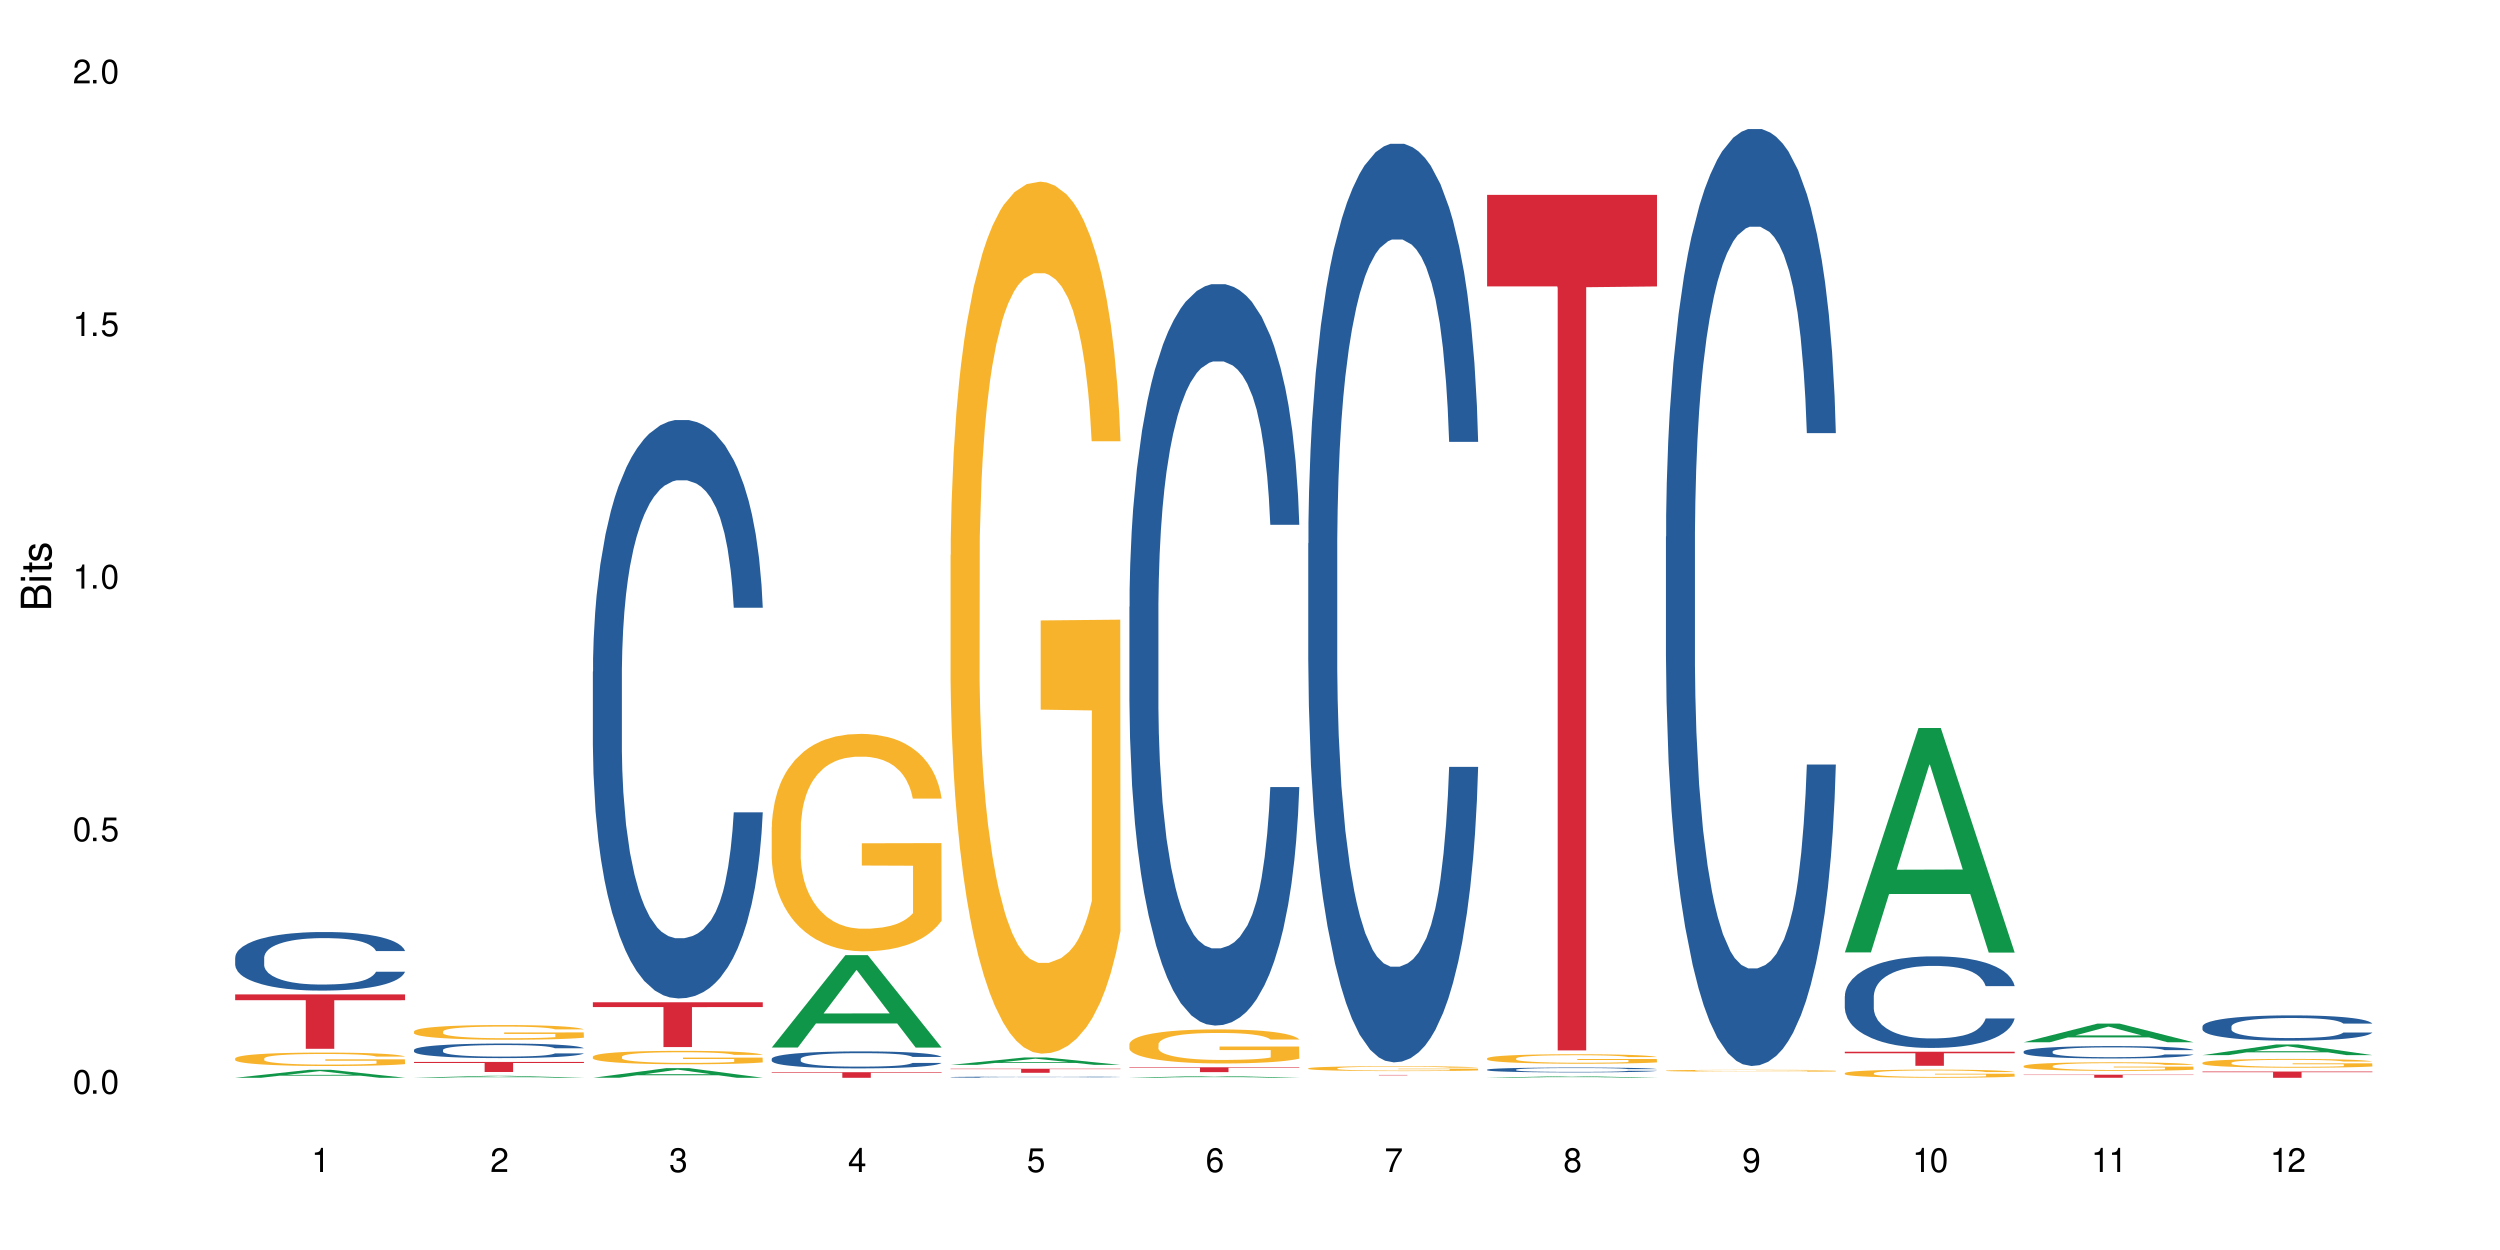 <?xml version="1.0" encoding="UTF-8"?>
<svg xmlns="http://www.w3.org/2000/svg" xmlns:xlink="http://www.w3.org/1999/xlink" width="720" height="360" viewBox="0 0 720 360">
<defs>
<g>
<g id="glyph-0-0">
</g>
<g id="glyph-0-1">
<path d="M 2.641 -6.938 C 2 -6.938 1.422 -6.656 1.078 -6.172 C 0.641 -5.562 0.406 -4.641 0.406 -3.359 C 0.406 -1.016 1.188 0.219 2.641 0.219 C 4.078 0.219 4.859 -1.016 4.859 -3.297 C 4.859 -4.641 4.656 -5.547 4.203 -6.172 C 3.844 -6.656 3.281 -6.938 2.641 -6.938 Z M 2.641 -6.188 C 3.547 -6.188 4 -5.25 4 -3.375 C 4 -1.406 3.562 -0.484 2.625 -0.484 C 1.734 -0.484 1.281 -1.438 1.281 -3.344 C 1.281 -5.25 1.734 -6.188 2.641 -6.188 Z M 2.641 -6.188 "/>
</g>
<g id="glyph-0-2">
<path d="M 1.828 -1 L 0.828 -1 L 0.828 0 L 1.828 0 Z M 1.828 -1 "/>
</g>
<g id="glyph-0-3">
<path d="M 4.562 -6.797 L 1.062 -6.797 L 0.547 -3.094 L 1.328 -3.094 C 1.719 -3.562 2.047 -3.734 2.578 -3.734 C 3.484 -3.734 4.062 -3.109 4.062 -2.094 C 4.062 -1.125 3.484 -0.531 2.578 -0.531 C 1.828 -0.531 1.375 -0.906 1.188 -1.672 L 0.328 -1.672 C 0.453 -1.109 0.547 -0.844 0.75 -0.594 C 1.125 -0.078 1.828 0.219 2.594 0.219 C 3.969 0.219 4.922 -0.781 4.922 -2.219 C 4.922 -3.562 4.031 -4.484 2.719 -4.484 C 2.25 -4.484 1.859 -4.359 1.469 -4.062 L 1.734 -5.969 L 4.562 -5.969 Z M 4.562 -6.797 "/>
</g>
<g id="glyph-0-4">
<path d="M 2.484 -4.938 L 2.484 0 L 3.328 0 L 3.328 -6.938 L 2.766 -6.938 C 2.469 -5.875 2.281 -5.734 0.984 -5.562 L 0.984 -4.938 Z M 2.484 -4.938 "/>
</g>
<g id="glyph-0-5">
<path d="M 4.859 -0.828 L 1.281 -0.828 C 1.359 -1.406 1.672 -1.781 2.5 -2.281 L 3.469 -2.828 C 4.406 -3.344 4.906 -4.062 4.906 -4.906 C 4.906 -5.484 4.672 -6.031 4.266 -6.406 C 3.859 -6.766 3.375 -6.938 2.719 -6.938 C 1.859 -6.938 1.219 -6.625 0.844 -6.031 C 0.609 -5.672 0.5 -5.234 0.484 -4.531 L 1.328 -4.531 C 1.359 -5.016 1.406 -5.281 1.531 -5.516 C 1.75 -5.938 2.188 -6.203 2.703 -6.203 C 3.469 -6.203 4.031 -5.641 4.031 -4.891 C 4.031 -4.344 3.719 -3.859 3.125 -3.516 L 2.234 -3 C 0.812 -2.172 0.406 -1.531 0.328 -0.016 L 4.859 -0.016 Z M 4.859 -0.828 "/>
</g>
<g id="glyph-0-6">
<path d="M 2.125 -3.188 L 2.578 -3.188 C 3.5 -3.188 3.984 -2.766 3.984 -1.922 C 3.984 -1.062 3.469 -0.531 2.594 -0.531 C 1.656 -0.531 1.203 -1 1.156 -2.016 L 0.312 -2.016 C 0.344 -1.453 0.438 -1.094 0.609 -0.781 C 0.953 -0.109 1.625 0.219 2.547 0.219 C 3.953 0.219 4.859 -0.625 4.859 -1.938 C 4.859 -2.828 4.516 -3.297 3.703 -3.594 C 4.344 -3.844 4.656 -4.328 4.656 -5.031 C 4.656 -6.219 3.875 -6.938 2.578 -6.938 C 1.203 -6.938 0.484 -6.172 0.453 -4.703 L 1.297 -4.703 C 1.312 -5.125 1.344 -5.359 1.453 -5.578 C 1.641 -5.969 2.062 -6.203 2.594 -6.203 C 3.344 -6.203 3.797 -5.75 3.797 -5 C 3.797 -4.516 3.609 -4.219 3.25 -4.047 C 3.016 -3.953 2.703 -3.922 2.125 -3.906 Z M 2.125 -3.188 "/>
</g>
<g id="glyph-0-7">
<path d="M 3.141 -1.672 L 3.141 0 L 3.984 0 L 3.984 -1.672 L 4.984 -1.672 L 4.984 -2.438 L 3.984 -2.438 L 3.984 -6.938 L 3.359 -6.938 L 0.266 -2.578 L 0.266 -1.672 Z M 3.141 -2.438 L 1 -2.438 L 3.141 -5.5 Z M 3.141 -2.438 "/>
</g>
<g id="glyph-0-8">
<path d="M 4.781 -5.125 C 4.609 -6.266 3.891 -6.938 2.844 -6.938 C 2.094 -6.938 1.422 -6.578 1.031 -5.953 C 0.594 -5.266 0.406 -4.422 0.406 -3.172 C 0.406 -2 0.578 -1.25 0.984 -0.641 C 1.359 -0.078 1.953 0.219 2.703 0.219 C 3.984 0.219 4.922 -0.75 4.922 -2.094 C 4.922 -3.375 4.062 -4.281 2.844 -4.281 C 2.172 -4.281 1.641 -4.031 1.281 -3.516 C 1.281 -5.234 1.828 -6.188 2.797 -6.188 C 3.391 -6.188 3.797 -5.797 3.938 -5.125 Z M 2.734 -3.531 C 3.547 -3.531 4.062 -2.953 4.062 -2.031 C 4.062 -1.156 3.484 -0.531 2.703 -0.531 C 1.922 -0.531 1.328 -1.188 1.328 -2.078 C 1.328 -2.938 1.906 -3.531 2.734 -3.531 Z M 2.734 -3.531 "/>
</g>
<g id="glyph-0-9">
<path d="M 4.984 -6.797 L 0.438 -6.797 L 0.438 -5.969 L 4.109 -5.969 C 2.5 -3.656 1.828 -2.234 1.328 0 L 2.219 0 C 2.594 -2.172 3.453 -4.047 4.984 -6.094 Z M 4.984 -6.797 "/>
</g>
<g id="glyph-0-10">
<path d="M 3.75 -3.656 C 4.469 -4.094 4.688 -4.438 4.688 -5.078 C 4.688 -6.172 3.844 -6.938 2.641 -6.938 C 1.438 -6.938 0.594 -6.172 0.594 -5.094 C 0.594 -4.438 0.812 -4.094 1.516 -3.656 C 0.734 -3.266 0.359 -2.703 0.359 -1.922 C 0.359 -0.656 1.281 0.219 2.641 0.219 C 3.984 0.219 4.922 -0.656 4.922 -1.922 C 4.922 -2.703 4.531 -3.266 3.75 -3.656 Z M 2.641 -6.188 C 3.359 -6.188 3.812 -5.75 3.812 -5.062 C 3.812 -4.406 3.344 -3.984 2.641 -3.984 C 1.922 -3.984 1.453 -4.406 1.453 -5.078 C 1.453 -5.75 1.922 -6.188 2.641 -6.188 Z M 2.641 -3.266 C 3.484 -3.266 4.062 -2.719 4.062 -1.906 C 4.062 -1.078 3.484 -0.531 2.625 -0.531 C 1.797 -0.531 1.219 -1.094 1.219 -1.906 C 1.219 -2.719 1.781 -3.266 2.641 -3.266 Z M 2.641 -3.266 "/>
</g>
<g id="glyph-0-11">
<path d="M 0.516 -1.578 C 0.672 -0.453 1.406 0.219 2.438 0.219 C 3.188 0.219 3.859 -0.141 4.266 -0.766 C 4.688 -1.453 4.891 -2.297 4.891 -3.547 C 4.891 -4.719 4.703 -5.453 4.312 -6.078 C 3.938 -6.641 3.344 -6.938 2.594 -6.938 C 1.297 -6.938 0.359 -5.969 0.359 -4.625 C 0.359 -3.344 1.234 -2.453 2.453 -2.453 C 3.094 -2.453 3.578 -2.672 4.016 -3.203 C 4 -1.484 3.469 -0.531 2.5 -0.531 C 1.906 -0.531 1.484 -0.906 1.359 -1.578 Z M 2.578 -6.203 C 3.375 -6.203 3.969 -5.531 3.969 -4.641 C 3.969 -3.797 3.391 -3.188 2.547 -3.188 C 1.734 -3.188 1.234 -3.766 1.234 -4.688 C 1.234 -5.562 1.797 -6.203 2.578 -6.203 Z M 2.578 -6.203 "/>
</g>
<g id="glyph-1-0">
</g>
<g id="glyph-1-1">
<path d="M 0 -0.953 L 0 -4.891 C 0 -5.719 -0.234 -6.344 -0.734 -6.797 C -1.188 -7.234 -1.812 -7.469 -2.5 -7.469 C -3.547 -7.469 -4.188 -7 -4.625 -5.875 C -4.984 -6.688 -5.625 -7.094 -6.531 -7.094 C -7.172 -7.094 -7.734 -6.859 -8.141 -6.391 C -8.562 -5.922 -8.75 -5.344 -8.75 -4.5 L -8.75 -0.953 Z M -4.984 -2.062 L -7.766 -2.062 L -7.766 -4.219 C -7.766 -4.844 -7.688 -5.203 -7.453 -5.5 C -7.219 -5.812 -6.859 -5.969 -6.375 -5.969 C -5.891 -5.969 -5.531 -5.812 -5.297 -5.5 C -5.062 -5.203 -4.984 -4.844 -4.984 -4.219 Z M -0.984 -2.062 L -4 -2.062 L -4 -4.781 C -4 -5.766 -3.438 -6.359 -2.484 -6.359 C -1.547 -6.359 -0.984 -5.766 -0.984 -4.781 Z M -0.984 -2.062 "/>
</g>
<g id="glyph-1-2">
<path d="M -6.281 -1.797 L -6.281 -0.797 L 0 -0.797 L 0 -1.797 Z M -8.75 -1.797 L -8.75 -0.797 L -7.484 -0.797 L -7.484 -1.797 Z M -8.75 -1.797 "/>
</g>
<g id="glyph-1-3">
<path d="M -6.281 -3.047 L -6.281 -2.016 L -8.016 -2.016 L -8.016 -1.016 L -6.281 -1.016 L -6.281 -0.172 L -5.469 -0.172 L -5.469 -1.016 L -0.719 -1.016 C -0.078 -1.016 0.281 -1.453 0.281 -2.234 C 0.281 -2.5 0.25 -2.719 0.188 -3.047 L -0.641 -3.047 C -0.609 -2.906 -0.594 -2.766 -0.594 -2.562 C -0.594 -2.141 -0.719 -2.016 -1.156 -2.016 L -5.469 -2.016 L -5.469 -3.047 Z M -6.281 -3.047 "/>
</g>
<g id="glyph-1-4">
<path d="M -4.531 -5.25 C -5.766 -5.25 -6.469 -4.422 -6.469 -2.969 C -6.469 -1.516 -5.719 -0.562 -4.547 -0.562 C -3.562 -0.562 -3.094 -1.062 -2.734 -2.562 L -2.516 -3.484 C -2.344 -4.188 -2.094 -4.469 -1.641 -4.469 C -1.047 -4.469 -0.641 -3.875 -0.641 -3 C -0.641 -2.453 -0.797 -2 -1.062 -1.75 C -1.25 -1.594 -1.422 -1.531 -1.875 -1.469 L -1.875 -0.406 C -0.422 -0.453 0.281 -1.266 0.281 -2.922 C 0.281 -4.5 -0.5 -5.516 -1.719 -5.516 C -2.656 -5.516 -3.172 -4.984 -3.469 -3.734 L -3.703 -2.766 C -3.891 -1.953 -4.156 -1.609 -4.594 -1.609 C -5.188 -1.609 -5.547 -2.125 -5.547 -2.938 C -5.547 -3.75 -5.203 -4.172 -4.531 -4.203 Z M -4.531 -5.25 "/>
</g>
</g>
</defs>
<rect x="-72" y="-36" width="864" height="432" fill="rgb(100%, 100%, 100%)" fill-opacity="1"/>
<path fill-rule="nonzero" fill="rgb(6.275%, 58.824%, 28.235%)" fill-opacity="1" d="M 67.73 310.398 L 67.785 310.395 L 88.957 308.109 L 95.387 308.109 L 116.664 310.398 L 109.188 310.398 L 103.855 309.801 L 80.488 309.801 L 75.258 310.398 L 67.73 310.398 L 82.734 309.555 L 101.711 309.551 L 92.25 308.484 L 92.145 308.48 L 92.039 308.488 L 82.684 309.551 L 82.734 309.555 Z M 67.73 310.398 "/>
<path fill-rule="nonzero" fill="rgb(14.51%, 36.078%, 60%)" fill-opacity="1" d="M 67.73 275.77 L 67.789 275.754 L 67.789 275.383 L 67.969 274.797 L 68.387 274.059 L 68.805 273.547 L 69.879 272.641 L 71.371 271.762 L 72.922 271.082 L 74.055 270.68 L 75.07 270.371 L 77.398 269.801 L 78.891 269.512 L 80.5 269.246 L 82.469 268.984 L 83.902 268.832 L 87.125 268.586 L 89.512 268.477 L 91.363 268.43 L 95.359 268.43 L 97.746 268.492 L 99.477 268.57 L 101.387 268.691 L 102.996 268.832 L 105.801 269.172 L 108.309 269.602 L 109.441 269.848 L 111.234 270.328 L 112.605 270.789 L 113.559 271.191 L 114.633 271.762 L 115.59 272.453 L 116.305 273.238 L 116.664 273.902 L 108.309 273.902 L 107.891 273.285 L 107.414 272.809 L 106.52 272.176 L 105.625 271.73 L 104.371 271.281 L 103.238 270.988 L 101.684 270.695 L 100.312 270.512 L 98.879 270.371 L 97.508 270.281 L 94.883 270.188 L 91.84 270.188 L 90.707 270.219 L 88.379 270.344 L 87.125 270.449 L 85.336 270.664 L 84.082 270.867 L 82.59 271.176 L 81.574 271.438 L 80.32 271.836 L 79.426 272.191 L 78.414 272.699 L 77.816 273.086 L 77.277 273.52 L 76.801 274.027 L 76.441 274.566 L 76.203 275.137 L 76.086 275.691 L 76.086 278.082 L 76.203 278.637 L 76.504 279.281 L 77.277 280.223 L 78.414 281.039 L 79.727 281.688 L 80.977 282.148 L 81.695 282.367 L 82.648 282.613 L 84.141 282.922 L 86.289 283.23 L 87.543 283.352 L 89.453 283.477 L 91.422 283.539 L 94.047 283.539 L 96.375 283.477 L 97.926 283.398 L 99.535 283.273 L 101.746 283.012 L 103.117 282.766 L 104.312 282.473 L 105.207 282.18 L 105.801 281.934 L 106.699 281.457 L 107.414 280.934 L 107.949 280.395 L 108.309 279.867 L 116.664 279.867 L 116.305 280.484 L 115.77 281.086 L 115.23 281.535 L 114.395 282.074 L 113.441 282.551 L 112.066 283.09 L 110.934 283.445 L 109.441 283.832 L 108.07 284.125 L 106.578 284.387 L 104.371 284.695 L 102.938 284.848 L 101.387 284.988 L 99.535 285.109 L 97.211 285.219 L 94.703 285.281 L 92.375 285.293 L 89.871 285.266 L 88.02 285.203 L 85.574 285.062 L 82.531 284.785 L 80.32 284.492 L 78.59 284.199 L 77.102 283.891 L 75.43 283.477 L 73.281 282.797 L 71.969 282.273 L 71.074 281.84 L 70.059 281.242 L 69.344 280.699 L 68.508 279.836 L 67.91 278.742 L 67.73 277.895 Z M 67.73 275.77 "/>
<path fill-rule="nonzero" fill="rgb(96.863%, 70.196%, 16.863%)" fill-opacity="1" d="M 67.73 304.801 L 67.789 304.797 L 67.789 304.727 L 68.031 304.566 L 68.625 304.348 L 69.402 304.168 L 70.238 304.027 L 70.773 303.953 L 71.668 303.844 L 72.445 303.77 L 74.414 303.609 L 76.922 303.461 L 78.293 303.398 L 79.844 303.336 L 82.051 303.27 L 83.066 303.246 L 86.172 303.188 L 89.691 303.152 L 93.57 303.141 L 95.359 303.145 L 97.805 303.16 L 101.148 303.199 L 103.059 303.234 L 104.551 303.27 L 106.102 303.316 L 108.012 303.387 L 109.801 303.473 L 111.234 303.555 L 112.664 303.66 L 113.859 303.773 L 114.871 303.898 L 115.77 304.047 L 116.305 304.172 L 116.664 304.293 L 108.367 304.293 L 107.891 304.172 L 107.355 304.074 L 106.461 303.957 L 105.562 303.875 L 104.668 303.809 L 102.996 303.715 L 101.566 303.66 L 99.777 303.609 L 98.047 303.578 L 96.074 303.555 L 94.883 303.547 L 91.719 303.547 L 88.855 303.574 L 87.184 303.602 L 85.992 303.629 L 84.32 303.684 L 83.305 303.727 L 82.707 303.754 L 80.918 303.863 L 79.727 303.961 L 79.07 304.031 L 78.234 304.137 L 77.637 304.23 L 76.98 304.371 L 76.621 304.477 L 76.145 304.719 L 76.086 305.355 L 76.266 305.488 L 76.621 305.633 L 77.102 305.762 L 77.816 305.895 L 78.531 305.996 L 79.785 306.137 L 80.859 306.227 L 81.695 306.289 L 83.305 306.383 L 83.961 306.414 L 85.512 306.48 L 87.125 306.527 L 89.094 306.57 L 90.586 306.59 L 92.973 306.609 L 96.016 306.609 L 99.598 306.59 L 101.863 306.559 L 103.414 306.531 L 104.43 306.508 L 105.684 306.469 L 106.578 306.434 L 107.414 306.395 L 108.43 306.332 L 108.43 305.488 L 93.688 305.484 L 93.688 305.09 L 116.602 305.086 L 116.664 306.469 L 115.41 306.562 L 113.859 306.656 L 112.367 306.727 L 110.816 306.785 L 108.605 306.852 L 106.816 306.895 L 104.07 306.945 L 101.566 306.977 L 98.941 307 L 96.613 307.008 L 93.867 307.012 L 91.422 307.004 L 88.797 306.984 L 86.707 306.957 L 84.797 306.922 L 82.887 306.875 L 80.5 306.801 L 78.949 306.738 L 77.34 306.664 L 75.727 306.578 L 74.297 306.48 L 73.34 306.406 L 72.387 306.324 L 71.371 306.219 L 70.418 306.098 L 69.699 305.988 L 69.043 305.863 L 68.566 305.746 L 68.09 305.59 L 67.852 305.461 L 67.73 305.352 Z M 67.73 304.801 "/>
<path fill-rule="nonzero" fill="rgb(83.922%, 15.686%, 22.353%)" fill-opacity="1" d="M 67.73 286.391 L 116.664 286.391 L 116.664 288.066 L 96.27 288.082 L 96.27 302.047 L 88.066 302.047 L 88.066 288.098 L 87.945 288.066 L 67.73 288.066 Z M 67.73 286.391 "/>
<path fill-rule="nonzero" fill="rgb(6.275%, 58.824%, 28.235%)" fill-opacity="1" d="M 119.238 310.398 L 119.289 310.398 L 140.465 309.832 L 146.895 309.832 L 168.172 310.398 L 160.695 310.398 L 155.363 310.25 L 131.996 310.25 L 126.766 310.398 L 119.238 310.398 L 134.242 310.191 L 153.219 310.191 L 143.758 309.926 L 143.547 309.926 L 134.191 310.191 L 134.242 310.191 Z M 119.238 310.398 "/>
<path fill-rule="nonzero" fill="rgb(14.51%, 36.078%, 60%)" fill-opacity="1" d="M 119.238 302.367 L 119.297 302.363 L 119.297 302.273 L 119.477 302.125 L 119.895 301.941 L 120.312 301.816 L 121.387 301.59 L 122.879 301.371 L 124.43 301.203 L 125.562 301.105 L 126.578 301.027 L 128.906 300.887 L 130.398 300.812 L 132.008 300.746 L 133.977 300.684 L 135.41 300.645 L 138.633 300.582 L 141.02 300.555 L 142.871 300.543 L 146.867 300.543 L 149.254 300.559 L 150.984 300.578 L 152.895 300.609 L 154.504 300.645 L 157.309 300.727 L 159.816 300.836 L 160.949 300.898 L 162.742 301.016 L 164.113 301.129 L 165.066 301.23 L 166.141 301.371 L 167.098 301.543 L 167.812 301.738 L 168.172 301.906 L 159.816 301.906 L 159.398 301.75 L 158.922 301.633 L 158.027 301.477 L 157.133 301.363 L 155.879 301.254 L 154.746 301.18 L 153.191 301.109 L 151.82 301.062 L 150.387 301.027 L 149.016 301.004 L 146.391 300.98 L 143.348 300.98 L 142.211 300.988 L 139.887 301.02 L 138.633 301.047 L 136.844 301.102 L 135.59 301.148 L 134.098 301.227 L 133.082 301.293 L 131.828 301.391 L 130.934 301.48 L 129.922 301.605 L 129.324 301.703 L 128.785 301.809 L 128.309 301.934 L 127.949 302.07 L 127.711 302.211 L 127.594 302.348 L 127.594 302.941 L 127.711 303.082 L 128.012 303.242 L 128.785 303.477 L 129.922 303.68 L 131.234 303.84 L 132.484 303.953 L 133.203 304.008 L 134.156 304.07 L 135.648 304.145 L 137.797 304.223 L 139.051 304.254 L 140.961 304.285 L 142.93 304.301 L 145.555 304.301 L 147.883 304.285 L 149.434 304.266 L 151.043 304.234 L 153.254 304.168 L 154.625 304.105 L 155.816 304.035 L 156.715 303.961 L 157.309 303.902 L 158.207 303.781 L 158.922 303.652 L 159.457 303.516 L 159.816 303.387 L 168.172 303.387 L 167.812 303.539 L 167.277 303.691 L 166.738 303.801 L 165.902 303.934 L 164.949 304.055 L 163.574 304.188 L 162.441 304.277 L 160.949 304.371 L 159.578 304.445 L 158.086 304.508 L 155.879 304.586 L 154.445 304.625 L 152.895 304.66 L 151.043 304.691 L 148.719 304.715 L 146.211 304.73 L 143.883 304.734 L 141.379 304.727 L 139.527 304.711 L 137.082 304.68 L 134.039 304.609 L 131.828 304.535 L 130.098 304.465 L 128.605 304.387 L 126.938 304.285 L 124.789 304.113 L 123.477 303.984 L 122.582 303.879 L 121.566 303.727 L 120.852 303.594 L 120.016 303.379 L 119.418 303.105 L 119.238 302.898 Z M 119.238 302.367 "/>
<path fill-rule="nonzero" fill="rgb(96.863%, 70.196%, 16.863%)" fill-opacity="1" d="M 119.238 297.027 L 119.297 297.023 L 119.297 296.945 L 119.535 296.77 L 120.133 296.531 L 120.91 296.332 L 121.746 296.18 L 122.281 296.098 L 123.176 295.98 L 123.953 295.895 L 125.922 295.723 L 128.43 295.559 L 129.801 295.488 L 131.352 295.426 L 133.559 295.352 L 134.574 295.324 L 137.676 295.262 L 141.199 295.223 L 145.078 295.211 L 146.867 295.215 L 149.312 295.23 L 152.656 295.273 L 154.566 295.312 L 156.059 295.352 L 157.609 295.402 L 159.52 295.48 L 161.309 295.57 L 162.742 295.664 L 164.172 295.781 L 165.367 295.902 L 166.379 296.039 L 167.277 296.203 L 167.812 296.336 L 168.172 296.473 L 159.875 296.473 L 159.398 296.336 L 158.863 296.234 L 157.965 296.105 L 157.07 296.012 L 156.176 295.938 L 154.504 295.84 L 153.074 295.777 L 151.281 295.723 L 149.551 295.688 L 147.582 295.664 L 146.391 295.656 L 143.227 295.656 L 140.363 295.684 L 138.691 295.715 L 137.5 295.746 L 135.828 295.805 L 134.812 295.852 L 134.215 295.883 L 132.426 296 L 131.234 296.109 L 130.578 296.184 L 129.742 296.297 L 129.145 296.402 L 128.488 296.559 L 128.129 296.672 L 127.652 296.938 L 127.594 297.633 L 127.773 297.781 L 128.129 297.938 L 128.605 298.078 L 129.324 298.227 L 130.039 298.336 L 131.293 298.488 L 132.367 298.59 L 133.203 298.652 L 134.812 298.758 L 135.469 298.793 L 137.02 298.863 L 138.633 298.918 L 140.602 298.965 L 142.094 298.988 L 144.48 299.008 L 147.523 299.008 L 151.105 298.984 L 153.371 298.953 L 154.922 298.922 L 155.938 298.895 L 157.191 298.852 L 158.086 298.812 L 158.922 298.77 L 159.938 298.703 L 159.938 297.781 L 145.195 297.777 L 145.195 297.344 L 168.109 297.34 L 168.172 298.852 L 166.918 298.957 L 165.367 299.055 L 163.875 299.133 L 162.324 299.199 L 160.113 299.273 L 158.324 299.32 L 155.578 299.375 L 153.074 299.41 L 150.449 299.434 L 148.121 299.441 L 145.375 299.445 L 142.93 299.438 L 140.305 299.418 L 138.215 299.387 L 136.305 299.348 L 134.395 299.297 L 132.008 299.215 L 130.457 299.148 L 128.848 299.066 L 127.234 298.973 L 125.801 298.867 L 124.848 298.785 L 123.895 298.691 L 122.879 298.578 L 121.926 298.445 L 121.207 298.324 L 120.551 298.191 L 120.074 298.062 L 119.598 297.887 L 119.359 297.75 L 119.238 297.629 Z M 119.238 297.027 "/>
<path fill-rule="nonzero" fill="rgb(83.922%, 15.686%, 22.353%)" fill-opacity="1" d="M 119.238 305.832 L 168.172 305.832 L 168.172 306.145 L 147.777 306.145 L 147.777 308.734 L 139.574 308.734 L 139.574 306.148 L 139.453 306.145 L 119.238 306.145 Z M 119.238 305.832 "/>
<path fill-rule="nonzero" fill="rgb(6.275%, 58.824%, 28.235%)" fill-opacity="1" d="M 170.746 310.395 L 170.797 310.395 L 191.973 307.613 L 198.402 307.613 L 219.68 310.398 L 212.203 310.398 L 206.871 309.672 L 183.504 309.672 L 178.273 310.395 L 170.746 310.395 L 185.75 309.371 L 204.727 309.367 L 195.266 308.07 L 195.16 308.066 L 195.055 308.074 L 185.699 309.367 L 185.75 309.371 Z M 170.746 310.395 "/>
<path fill-rule="nonzero" fill="rgb(14.51%, 36.078%, 60%)" fill-opacity="1" d="M 170.746 193.457 L 170.805 193.305 L 170.805 189.652 L 170.984 183.863 L 171.402 176.555 L 171.82 171.531 L 172.895 162.547 L 174.387 153.867 L 175.938 147.168 L 177.07 143.207 L 178.086 140.164 L 180.414 134.527 L 181.906 131.637 L 183.516 129.047 L 185.484 126.457 L 186.918 124.938 L 190.141 122.5 L 192.527 121.434 L 194.375 120.977 L 198.375 120.977 L 200.762 121.586 L 202.492 122.348 L 204.402 123.566 L 206.012 124.938 L 208.816 128.285 L 211.324 132.551 L 212.457 134.984 L 214.25 139.707 L 215.621 144.273 L 216.574 148.234 L 217.648 153.867 L 218.605 160.719 L 219.32 168.484 L 219.68 175.031 L 211.324 175.031 L 210.906 168.941 L 210.43 164.223 L 209.535 157.98 L 208.641 153.562 L 207.387 149.148 L 206.25 146.254 L 204.699 143.359 L 203.328 141.535 L 201.895 140.164 L 200.523 139.25 L 197.898 138.336 L 194.855 138.336 L 193.719 138.641 L 191.395 139.859 L 190.141 140.926 L 188.352 143.055 L 187.098 145.035 L 185.605 148.082 L 184.59 150.668 L 183.336 154.629 L 182.441 158.129 L 181.426 163.156 L 180.832 166.961 L 180.293 171.227 L 179.816 176.25 L 179.457 181.582 L 179.219 187.215 L 179.102 192.695 L 179.102 216.297 L 179.219 221.781 L 179.52 228.176 L 180.293 237.465 L 181.426 245.535 L 182.742 251.93 L 183.992 256.496 L 184.711 258.629 L 185.664 261.066 L 187.156 264.109 L 189.305 267.156 L 190.559 268.375 L 192.469 269.594 L 194.438 270.199 L 197.062 270.199 L 199.391 269.594 L 200.941 268.832 L 202.551 267.613 L 204.762 265.023 L 206.133 262.586 L 207.324 259.695 L 208.223 256.801 L 208.816 254.363 L 209.711 249.645 L 210.43 244.469 L 210.965 239.137 L 211.324 233.961 L 219.68 233.961 L 219.32 240.051 L 218.785 245.988 L 218.246 250.406 L 217.41 255.734 L 216.457 260.457 L 215.082 265.785 L 213.949 269.289 L 212.457 273.094 L 211.086 275.988 L 209.594 278.574 L 207.387 281.621 L 205.953 283.145 L 204.402 284.516 L 202.551 285.73 L 200.227 286.797 L 197.719 287.406 L 195.391 287.559 L 192.887 287.254 L 191.035 286.645 L 188.59 285.277 L 185.547 282.535 L 183.336 279.641 L 181.605 276.75 L 180.113 273.703 L 178.445 269.594 L 176.297 262.891 L 174.984 257.715 L 174.086 253.453 L 173.074 247.512 L 172.355 242.184 L 171.523 233.656 L 170.926 222.844 L 170.746 214.469 Z M 170.746 193.457 "/>
<path fill-rule="nonzero" fill="rgb(96.863%, 70.196%, 16.863%)" fill-opacity="1" d="M 170.746 304.301 L 170.805 304.297 L 170.805 304.227 L 171.043 304.07 L 171.641 303.848 L 172.418 303.668 L 173.254 303.527 L 173.789 303.453 L 174.684 303.348 L 175.461 303.27 L 177.43 303.109 L 179.938 302.961 L 181.309 302.898 L 182.859 302.836 L 185.066 302.77 L 186.082 302.746 L 189.184 302.688 L 192.707 302.652 L 196.586 302.641 L 198.375 302.645 L 200.82 302.66 L 204.164 302.699 L 206.074 302.734 L 207.566 302.77 L 209.117 302.816 L 211.027 302.887 L 212.816 302.973 L 214.25 303.055 L 215.68 303.164 L 216.875 303.277 L 217.887 303.398 L 218.785 303.547 L 219.32 303.672 L 219.68 303.797 L 211.383 303.797 L 210.906 303.672 L 210.371 303.578 L 209.473 303.461 L 208.578 303.375 L 207.684 303.309 L 206.012 303.215 L 204.582 303.16 L 202.789 303.109 L 201.059 303.078 L 199.09 303.055 L 197.898 303.051 L 194.734 303.051 L 191.871 303.074 L 190.199 303.102 L 189.008 303.129 L 187.336 303.184 L 186.32 303.227 L 185.723 303.254 L 183.934 303.363 L 182.742 303.465 L 182.086 303.531 L 181.25 303.637 L 180.652 303.73 L 179.996 303.875 L 179.637 303.98 L 179.16 304.219 L 179.102 304.859 L 179.281 304.992 L 179.637 305.137 L 180.113 305.266 L 180.832 305.398 L 181.547 305.5 L 182.801 305.641 L 183.875 305.73 L 184.711 305.793 L 186.32 305.887 L 186.977 305.918 L 188.527 305.984 L 190.141 306.031 L 192.109 306.074 L 193.602 306.098 L 195.988 306.113 L 199.031 306.113 L 202.613 306.094 L 204.879 306.062 L 206.43 306.035 L 207.445 306.012 L 208.699 305.973 L 209.594 305.938 L 210.43 305.898 L 211.445 305.836 L 211.445 304.992 L 196.703 304.988 L 196.703 304.594 L 219.617 304.59 L 219.68 305.973 L 218.426 306.066 L 216.875 306.16 L 215.383 306.23 L 213.832 306.289 L 211.621 306.359 L 209.832 306.398 L 207.086 306.449 L 204.582 306.48 L 201.957 306.504 L 199.629 306.512 L 196.883 306.516 L 194.438 306.512 L 191.812 306.488 L 189.723 306.461 L 187.812 306.426 L 185.902 306.379 L 183.516 306.305 L 181.965 306.246 L 180.355 306.172 L 178.742 306.082 L 177.309 305.988 L 176.355 305.91 L 175.402 305.828 L 174.387 305.723 L 173.43 305.602 L 172.715 305.492 L 172.059 305.367 L 171.582 305.25 L 171.105 305.09 L 170.867 304.965 L 170.746 304.855 Z M 170.746 304.301 "/>
<path fill-rule="nonzero" fill="rgb(83.922%, 15.686%, 22.353%)" fill-opacity="1" d="M 170.746 288.656 L 219.68 288.656 L 219.68 290.035 L 199.285 290.047 L 199.285 301.547 L 191.078 301.547 L 191.078 290.062 L 190.961 290.035 L 170.746 290.035 Z M 170.746 288.656 "/>
<path fill-rule="nonzero" fill="rgb(6.275%, 58.824%, 28.235%)" fill-opacity="1" d="M 222.254 301.68 L 222.305 301.656 L 243.48 275.078 L 249.91 275.078 L 271.188 301.707 L 263.711 301.707 L 258.379 294.754 L 235.008 294.754 L 229.781 301.68 L 222.254 301.68 L 237.258 291.879 L 256.234 291.855 L 246.773 279.426 L 246.668 279.402 L 246.562 279.477 L 237.207 291.855 L 237.258 291.879 Z M 222.254 301.68 "/>
<path fill-rule="nonzero" fill="rgb(14.51%, 36.078%, 60%)" fill-opacity="1" d="M 222.254 304.934 L 222.312 304.926 L 222.312 304.82 L 222.492 304.648 L 222.91 304.438 L 223.328 304.289 L 224.402 304.023 L 225.895 303.77 L 227.445 303.574 L 228.578 303.457 L 229.594 303.367 L 231.922 303.203 L 233.414 303.117 L 235.023 303.039 L 236.992 302.965 L 238.426 302.922 L 241.648 302.848 L 244.035 302.816 L 245.883 302.805 L 249.883 302.805 L 252.27 302.82 L 254 302.844 L 255.91 302.879 L 257.52 302.922 L 260.324 303.02 L 262.832 303.145 L 263.965 303.215 L 265.754 303.355 L 267.129 303.488 L 268.082 303.605 L 269.156 303.77 L 270.113 303.969 L 270.828 304.199 L 271.188 304.391 L 262.832 304.391 L 262.414 304.211 L 261.938 304.074 L 261.043 303.891 L 260.145 303.762 L 258.895 303.629 L 257.758 303.547 L 256.207 303.461 L 254.836 303.406 L 253.402 303.367 L 252.031 303.34 L 249.406 303.312 L 246.363 303.312 L 245.227 303.324 L 242.902 303.359 L 241.648 303.391 L 239.855 303.453 L 238.605 303.512 L 237.113 303.598 L 236.098 303.676 L 234.844 303.793 L 233.949 303.895 L 232.934 304.043 L 232.34 304.152 L 231.801 304.277 L 231.324 304.426 L 230.965 304.582 L 230.727 304.75 L 230.609 304.91 L 230.609 305.602 L 230.727 305.762 L 231.027 305.953 L 231.801 306.223 L 232.934 306.461 L 234.25 306.648 L 235.5 306.781 L 236.219 306.844 L 237.172 306.918 L 238.664 307.008 L 240.812 307.098 L 242.066 307.133 L 243.977 307.168 L 245.945 307.184 L 248.57 307.184 L 250.898 307.168 L 252.449 307.145 L 254.059 307.109 L 256.266 307.031 L 257.641 306.961 L 258.832 306.875 L 259.73 306.793 L 260.324 306.719 L 261.219 306.582 L 261.938 306.43 L 262.473 306.273 L 262.832 306.121 L 271.188 306.121 L 270.828 306.301 L 270.289 306.473 L 269.754 306.605 L 268.918 306.762 L 267.965 306.898 L 266.59 307.055 L 265.457 307.16 L 263.965 307.27 L 262.594 307.355 L 261.102 307.43 L 258.895 307.52 L 257.461 307.566 L 255.91 307.605 L 254.059 307.641 L 251.73 307.672 L 249.227 307.691 L 246.898 307.695 L 244.391 307.688 L 242.543 307.668 L 240.098 307.629 L 237.051 307.547 L 234.844 307.461 L 233.113 307.379 L 231.621 307.289 L 229.953 307.168 L 227.805 306.969 L 226.492 306.82 L 225.594 306.695 L 224.582 306.52 L 223.863 306.363 L 223.031 306.113 L 222.434 305.793 L 222.254 305.551 Z M 222.254 304.934 "/>
<path fill-rule="nonzero" fill="rgb(96.863%, 70.196%, 16.863%)" fill-opacity="1" d="M 222.254 238.18 L 222.312 238.121 L 222.312 236.977 L 222.551 234.406 L 223.148 230.859 L 223.926 227.941 L 224.762 225.656 L 225.297 224.453 L 226.191 222.738 L 226.969 221.48 L 228.938 218.906 L 231.445 216.504 L 232.816 215.477 L 234.367 214.504 L 236.574 213.414 L 237.59 213.016 L 240.691 212.102 L 244.215 211.527 L 248.094 211.355 L 249.883 211.414 L 252.328 211.645 L 255.672 212.273 L 257.582 212.844 L 259.07 213.414 L 260.625 214.16 L 262.535 215.305 L 264.324 216.676 L 265.754 218.047 L 267.188 219.766 L 268.383 221.594 L 269.395 223.594 L 270.289 225.996 L 270.828 228 L 271.188 230 L 262.891 230 L 262.414 228 L 261.875 226.457 L 260.98 224.566 L 260.086 223.195 L 259.191 222.109 L 257.52 220.621 L 256.09 219.707 L 254.297 218.906 L 252.566 218.391 L 250.598 218.047 L 249.406 217.934 L 246.242 217.934 L 243.379 218.336 L 241.707 218.793 L 240.516 219.25 L 238.844 220.105 L 237.828 220.793 L 237.23 221.25 L 235.441 223.023 L 234.25 224.625 L 233.59 225.711 L 232.758 227.426 L 232.16 228.973 L 231.504 231.258 L 231.145 232.977 L 230.668 236.863 L 230.609 247.156 L 230.785 249.332 L 231.145 251.676 L 231.621 253.734 L 232.34 255.906 L 233.055 257.566 L 234.309 259.797 L 235.383 261.285 L 236.219 262.254 L 237.828 263.801 L 238.484 264.316 L 240.035 265.344 L 241.648 266.145 L 243.617 266.832 L 245.109 267.176 L 247.496 267.461 L 250.539 267.461 L 254.121 267.117 L 256.387 266.66 L 257.938 266.203 L 258.953 265.801 L 260.207 265.172 L 261.102 264.602 L 261.938 263.973 L 262.949 263 L 262.949 249.332 L 248.211 249.273 L 248.211 242.867 L 271.125 242.812 L 271.188 265.172 L 269.934 266.715 L 268.383 268.203 L 266.891 269.348 L 265.34 270.32 L 263.129 271.406 L 261.34 272.094 L 258.594 272.895 L 256.09 273.406 L 253.465 273.75 L 251.137 273.922 L 248.391 273.98 L 245.945 273.867 L 243.32 273.523 L 241.23 273.066 L 239.32 272.492 L 237.41 271.75 L 235.023 270.547 L 233.473 269.574 L 231.859 268.375 L 230.25 266.945 L 228.816 265.402 L 227.863 264.199 L 226.91 262.828 L 225.895 261.113 L 224.938 259.168 L 224.223 257.395 L 223.566 255.395 L 223.09 253.504 L 222.613 250.934 L 222.375 248.875 L 222.254 247.102 Z M 222.254 238.18 "/>
<path fill-rule="nonzero" fill="rgb(83.922%, 15.686%, 22.353%)" fill-opacity="1" d="M 222.254 308.793 L 271.188 308.793 L 271.188 308.965 L 250.793 308.965 L 250.793 310.398 L 242.586 310.398 L 242.586 308.969 L 242.469 308.965 L 222.254 308.965 Z M 222.254 308.793 "/>
<path fill-rule="nonzero" fill="rgb(6.275%, 58.824%, 28.235%)" fill-opacity="1" d="M 273.762 306.691 L 273.812 306.688 L 294.984 304.551 L 301.418 304.551 L 322.695 306.691 L 315.219 306.691 L 309.887 306.133 L 286.516 306.133 L 281.289 306.691 L 273.762 306.691 L 288.766 305.902 L 307.742 305.898 L 298.281 304.902 L 298.176 304.898 L 298.07 304.906 L 288.711 305.898 L 288.766 305.902 Z M 273.762 306.691 "/>
<path fill-rule="nonzero" fill="rgb(14.51%, 36.078%, 60%)" fill-opacity="1" d="M 273.762 310.211 L 273.82 310.211 L 273.82 310.203 L 274 310.191 L 274.836 310.168 L 275.91 310.148 L 277.402 310.133 L 278.953 310.121 L 280.086 310.113 L 281.102 310.105 L 283.43 310.094 L 284.922 310.09 L 286.531 310.082 L 288.5 310.078 L 289.934 310.074 L 293.156 310.07 L 295.543 310.07 L 297.391 310.066 L 301.391 310.066 L 303.777 310.07 L 305.508 310.07 L 307.418 310.074 L 309.027 310.074 L 311.832 310.082 L 314.34 310.09 L 315.473 310.094 L 317.262 310.105 L 318.637 310.113 L 319.59 310.121 L 320.664 310.133 L 321.621 310.148 L 322.336 310.164 L 322.695 310.176 L 314.34 310.176 L 313.922 310.164 L 313.445 310.152 L 312.551 310.141 L 311.652 310.133 L 310.402 310.125 L 309.266 310.117 L 307.715 310.113 L 306.344 310.109 L 304.91 310.105 L 303.539 310.105 L 300.914 310.102 L 296.734 310.102 L 294.41 310.105 L 293.156 310.105 L 291.363 310.113 L 290.113 310.117 L 288.621 310.121 L 287.605 310.125 L 286.352 310.133 L 285.457 310.141 L 284.441 310.152 L 283.848 310.16 L 283.309 310.168 L 282.832 310.176 L 282.473 310.188 L 282.234 310.199 L 282.117 310.211 L 282.117 310.258 L 282.234 310.27 L 282.535 310.281 L 283.309 310.301 L 284.441 310.316 L 285.754 310.328 L 287.008 310.336 L 287.727 310.34 L 288.68 310.348 L 290.172 310.352 L 292.32 310.359 L 293.574 310.359 L 295.484 310.363 L 303.957 310.363 L 305.566 310.359 L 307.773 310.355 L 309.148 310.348 L 310.34 310.344 L 311.234 310.336 L 311.832 310.332 L 312.727 310.324 L 313.445 310.312 L 313.98 310.301 L 314.34 310.293 L 322.695 310.293 L 322.336 310.305 L 321.797 310.316 L 321.262 310.324 L 320.426 310.336 L 319.473 310.344 L 318.098 310.355 L 316.965 310.363 L 315.473 310.371 L 314.102 310.375 L 312.609 310.383 L 310.402 310.387 L 308.969 310.391 L 307.418 310.395 L 305.566 310.395 L 303.238 310.398 L 294.051 310.398 L 291.605 310.395 L 288.559 310.391 L 286.352 310.383 L 284.621 310.379 L 283.129 310.371 L 281.461 310.363 L 279.312 310.352 L 278 310.34 L 277.102 310.332 L 276.09 310.32 L 275.371 310.309 L 274.535 310.293 L 273.941 310.27 L 273.762 310.254 Z M 273.762 310.211 "/>
<path fill-rule="nonzero" fill="rgb(96.863%, 70.196%, 16.863%)" fill-opacity="1" d="M 273.762 159.883 L 273.82 159.652 L 273.82 155.066 L 274.059 144.746 L 274.656 130.523 L 275.434 118.828 L 276.27 109.656 L 276.805 104.84 L 277.699 97.957 L 278.477 92.914 L 280.445 82.59 L 282.949 72.957 L 284.324 68.832 L 285.875 64.93 L 288.082 60.574 L 289.098 58.969 L 292.199 55.301 L 295.723 53.004 L 299.602 52.316 L 301.391 52.547 L 303.836 53.465 L 307.18 55.988 L 309.09 58.281 L 310.578 60.574 L 312.133 63.555 L 314.039 68.141 L 315.832 73.648 L 317.262 79.152 L 318.695 86.031 L 319.891 93.371 L 320.902 101.398 L 321.797 111.031 L 322.336 119.059 L 322.695 127.086 L 314.398 127.086 L 313.922 119.059 L 313.383 112.867 L 312.488 105.297 L 311.594 99.793 L 310.699 95.434 L 309.027 89.473 L 307.598 85.801 L 305.805 82.59 L 304.074 80.527 L 302.105 79.152 L 300.914 78.691 L 297.75 78.691 L 294.887 80.297 L 293.215 82.133 L 292.02 83.969 L 290.352 87.406 L 289.336 90.16 L 288.738 91.996 L 286.949 99.105 L 285.754 105.527 L 285.098 109.883 L 284.266 116.766 L 283.668 122.957 L 283.012 132.129 L 282.652 139.012 L 282.176 154.605 L 282.117 195.891 L 282.293 204.605 L 282.652 214.008 L 283.129 222.266 L 283.848 230.98 L 284.562 237.633 L 285.816 246.574 L 286.891 252.539 L 287.727 256.438 L 289.336 262.629 L 289.992 264.695 L 291.543 268.824 L 293.156 272.035 L 295.125 274.785 L 296.617 276.16 L 299.004 277.309 L 302.047 277.309 L 305.625 275.934 L 307.895 274.098 L 309.445 272.262 L 310.461 270.656 L 311.715 268.133 L 312.609 265.84 L 313.445 263.316 L 314.457 259.418 L 314.457 204.605 L 299.719 204.375 L 299.719 178.688 L 322.633 178.461 L 322.695 268.133 L 321.441 274.328 L 319.891 280.289 L 318.398 284.879 L 316.844 288.777 L 314.637 293.133 L 312.848 295.887 L 310.102 299.098 L 307.598 301.16 L 304.969 302.535 L 302.645 303.227 L 299.898 303.453 L 297.453 302.996 L 294.824 301.621 L 292.738 299.785 L 290.828 297.492 L 288.918 294.508 L 286.531 289.695 L 284.98 285.793 L 283.367 280.977 L 281.758 275.246 L 280.324 269.051 L 279.371 264.234 L 278.414 258.73 L 277.402 251.852 L 276.445 244.055 L 275.73 236.941 L 275.074 228.914 L 274.598 221.348 L 274.121 211.027 L 273.879 202.77 L 273.762 195.66 Z M 273.762 159.883 "/>
<path fill-rule="nonzero" fill="rgb(83.922%, 15.686%, 22.353%)" fill-opacity="1" d="M 273.762 307.789 L 322.695 307.789 L 322.695 307.914 L 302.301 307.918 L 302.301 308.969 L 294.094 308.969 L 294.094 307.918 L 293.977 307.914 L 273.762 307.914 Z M 273.762 307.789 "/>
<path fill-rule="nonzero" fill="rgb(6.275%, 58.824%, 28.235%)" fill-opacity="1" d="M 325.27 310.398 L 325.32 310.398 L 346.492 309.879 L 352.926 309.879 L 374.199 310.398 L 366.727 310.398 L 361.395 310.262 L 338.023 310.262 L 332.797 310.398 L 325.27 310.398 L 340.273 310.207 L 359.25 310.207 L 349.789 309.965 L 349.684 309.961 L 349.578 309.965 L 340.219 310.207 L 340.273 310.207 Z M 325.27 310.398 "/>
<path fill-rule="nonzero" fill="rgb(14.51%, 36.078%, 60%)" fill-opacity="1" d="M 325.27 174.75 L 325.328 174.555 L 325.328 169.871 L 325.508 162.453 L 325.926 153.086 L 326.344 146.645 L 327.418 135.129 L 328.91 124.004 L 330.461 115.418 L 331.594 110.344 L 332.609 106.441 L 334.938 99.219 L 336.43 95.512 L 338.039 92.191 L 340.008 88.875 L 341.441 86.922 L 344.664 83.801 L 347.051 82.434 L 348.898 81.848 L 352.898 81.848 L 355.285 82.629 L 357.016 83.605 L 358.926 85.168 L 360.535 86.922 L 363.34 91.215 L 365.848 96.68 L 366.98 99.805 L 368.77 105.855 L 370.145 111.711 L 371.098 116.785 L 372.172 124.004 L 373.129 132.789 L 373.844 142.742 L 374.199 151.137 L 365.848 151.137 L 365.43 143.328 L 364.953 137.277 L 364.055 129.277 L 363.16 123.617 L 361.91 117.957 L 360.773 114.246 L 359.223 110.539 L 357.852 108.195 L 356.418 106.441 L 355.047 105.27 L 352.422 104.098 L 349.379 104.098 L 348.242 104.488 L 345.914 106.051 L 344.664 107.418 L 342.871 110.148 L 341.621 112.688 L 340.129 116.59 L 339.113 119.906 L 337.859 124.98 L 336.965 129.469 L 335.949 135.91 L 335.355 140.789 L 334.816 146.254 L 334.34 152.695 L 333.98 159.527 L 333.742 166.75 L 333.625 173.773 L 333.625 204.027 L 333.742 211.055 L 334.039 219.25 L 334.816 231.156 L 335.949 241.5 L 337.262 249.699 L 338.516 255.551 L 339.234 258.285 L 340.188 261.406 L 341.68 265.312 L 343.828 269.215 L 345.082 270.777 L 346.988 272.336 L 348.961 273.117 L 351.586 273.117 L 353.914 272.336 L 355.465 271.363 L 357.074 269.801 L 359.281 266.48 L 360.656 263.359 L 361.848 259.652 L 362.742 255.941 L 363.34 252.82 L 364.234 246.77 L 364.953 240.133 L 365.488 233.305 L 365.848 226.668 L 374.199 226.668 L 373.844 234.473 L 373.305 242.086 L 372.77 247.746 L 371.934 254.578 L 370.98 260.629 L 369.605 267.457 L 368.473 271.945 L 366.98 276.828 L 365.609 280.535 L 364.117 283.852 L 361.91 287.758 L 360.477 289.707 L 358.926 291.465 L 357.074 293.027 L 354.746 294.391 L 352.242 295.172 L 349.914 295.367 L 347.406 294.977 L 345.559 294.195 L 343.109 292.441 L 340.066 288.926 L 337.859 285.219 L 336.129 281.512 L 334.637 277.605 L 332.965 272.336 L 330.82 263.75 L 329.504 257.113 L 328.609 251.648 L 327.598 244.039 L 326.879 237.207 L 326.043 226.277 L 325.449 212.418 L 325.27 201.684 Z M 325.27 174.75 "/>
<path fill-rule="nonzero" fill="rgb(96.863%, 70.196%, 16.863%)" fill-opacity="1" d="M 325.27 300.668 L 325.328 300.66 L 325.328 300.48 L 325.566 300.078 L 326.164 299.523 L 326.941 299.066 L 327.773 298.707 L 328.312 298.52 L 329.207 298.25 L 329.984 298.051 L 331.953 297.648 L 334.457 297.273 L 335.832 297.109 L 337.383 296.957 L 339.59 296.789 L 340.605 296.727 L 343.707 296.582 L 347.23 296.492 L 351.109 296.465 L 352.898 296.473 L 355.344 296.512 L 358.688 296.609 L 360.594 296.699 L 362.086 296.789 L 363.641 296.906 L 365.547 297.082 L 367.34 297.301 L 368.77 297.516 L 370.203 297.781 L 371.395 298.07 L 372.41 298.383 L 373.305 298.762 L 373.844 299.074 L 374.199 299.387 L 365.906 299.387 L 365.43 299.074 L 364.891 298.832 L 363.996 298.535 L 363.102 298.32 L 362.207 298.152 L 360.535 297.918 L 359.105 297.773 L 357.312 297.648 L 355.582 297.566 L 353.613 297.516 L 352.422 297.496 L 349.258 297.496 L 346.395 297.559 L 344.723 297.629 L 343.527 297.703 L 341.859 297.836 L 340.844 297.945 L 340.246 298.016 L 338.457 298.293 L 337.262 298.543 L 336.605 298.715 L 335.77 298.984 L 335.176 299.227 L 334.52 299.586 L 334.16 299.855 L 333.684 300.465 L 333.625 302.078 L 333.801 302.418 L 334.16 302.785 L 334.637 303.109 L 335.355 303.449 L 336.07 303.707 L 337.324 304.059 L 338.398 304.289 L 339.234 304.441 L 340.844 304.684 L 341.5 304.766 L 343.051 304.926 L 344.664 305.051 L 346.633 305.16 L 348.125 305.215 L 350.512 305.258 L 353.555 305.258 L 357.133 305.203 L 359.402 305.133 L 360.953 305.062 L 361.969 305 L 363.223 304.898 L 364.117 304.812 L 364.953 304.711 L 365.965 304.559 L 365.965 302.418 L 351.227 302.41 L 351.227 301.406 L 374.141 301.395 L 374.199 304.898 L 372.949 305.141 L 371.395 305.375 L 369.906 305.555 L 368.352 305.707 L 366.145 305.879 L 364.355 305.984 L 361.609 306.109 L 359.105 306.191 L 356.477 306.246 L 354.152 306.273 L 351.406 306.281 L 348.961 306.262 L 346.332 306.211 L 344.246 306.137 L 342.336 306.047 L 340.426 305.93 L 338.039 305.742 L 336.488 305.59 L 334.875 305.402 L 333.266 305.18 L 331.832 304.938 L 330.879 304.746 L 329.922 304.531 L 328.91 304.266 L 327.953 303.961 L 327.238 303.68 L 326.582 303.367 L 326.105 303.07 L 325.625 302.668 L 325.387 302.344 L 325.27 302.066 Z M 325.27 300.668 "/>
<path fill-rule="nonzero" fill="rgb(83.922%, 15.686%, 22.353%)" fill-opacity="1" d="M 325.27 307.379 L 374.199 307.379 L 374.199 307.527 L 353.809 307.531 L 353.809 308.781 L 345.602 308.781 L 345.602 307.531 L 345.484 307.527 L 325.27 307.527 Z M 325.27 307.379 "/>
<path fill-rule="nonzero" fill="rgb(14.51%, 36.078%, 60%)" fill-opacity="1" d="M 376.777 156.527 L 376.836 156.285 L 376.836 150.48 L 377.016 141.293 L 377.434 129.684 L 377.852 121.703 L 378.926 107.438 L 380.418 93.652 L 381.969 83.016 L 383.102 76.727 L 384.117 71.891 L 386.445 62.941 L 387.934 58.348 L 389.547 54.238 L 391.516 50.125 L 392.949 47.707 L 396.172 43.84 L 398.559 42.148 L 400.406 41.422 L 404.406 41.422 L 406.793 42.391 L 408.523 43.598 L 410.434 45.531 L 412.043 47.707 L 414.848 53.027 L 417.355 59.801 L 418.488 63.668 L 420.277 71.164 L 421.652 78.418 L 422.605 84.707 L 423.68 93.652 L 424.633 104.535 L 425.352 116.867 L 425.707 127.266 L 417.355 127.266 L 416.938 117.594 L 416.461 110.098 L 415.562 100.184 L 414.668 93.172 L 413.414 86.156 L 412.281 81.562 L 410.73 76.969 L 409.359 74.066 L 407.926 71.891 L 406.555 70.441 L 403.93 68.988 L 400.883 68.988 L 399.75 69.473 L 397.422 71.406 L 396.172 73.098 L 394.379 76.484 L 393.129 79.629 L 391.637 84.465 L 390.621 88.574 L 389.367 94.863 L 388.473 100.426 L 387.457 108.406 L 386.859 114.449 L 386.324 121.223 L 385.848 129.203 L 385.488 137.664 L 385.25 146.613 L 385.129 155.316 L 385.129 192.801 L 385.25 201.504 L 385.547 211.66 L 386.324 226.414 L 387.457 239.23 L 388.77 249.387 L 390.023 256.641 L 390.738 260.023 L 391.695 263.895 L 393.188 268.73 L 395.336 273.566 L 396.59 275.5 L 398.496 277.438 L 400.469 278.402 L 403.094 278.402 L 405.418 277.438 L 406.973 276.227 L 408.582 274.293 L 410.789 270.18 L 412.164 266.312 L 413.355 261.719 L 414.25 257.125 L 414.848 253.254 L 415.742 245.758 L 416.461 237.535 L 416.996 229.07 L 417.355 220.852 L 425.707 220.852 L 425.352 230.523 L 424.812 239.953 L 424.277 246.965 L 423.441 255.43 L 422.484 262.926 L 421.113 271.391 L 419.98 276.953 L 418.488 282.996 L 417.117 287.594 L 415.625 291.703 L 413.414 296.539 L 411.984 298.957 L 410.434 301.133 L 408.582 303.07 L 406.254 304.762 L 403.75 305.73 L 401.422 305.969 L 398.914 305.488 L 397.066 304.52 L 394.617 302.344 L 391.574 297.992 L 389.367 293.395 L 387.637 288.801 L 386.145 283.965 L 384.473 277.438 L 382.324 266.797 L 381.012 258.574 L 380.117 251.805 L 379.105 242.371 L 378.387 233.91 L 377.551 220.367 L 376.957 203.199 L 376.777 189.898 Z M 376.777 156.527 "/>
<path fill-rule="nonzero" fill="rgb(96.863%, 70.196%, 16.863%)" fill-opacity="1" d="M 376.777 307.672 L 376.836 307.668 L 376.836 307.645 L 377.074 307.586 L 377.672 307.508 L 378.449 307.441 L 379.281 307.391 L 379.82 307.363 L 380.715 307.324 L 381.492 307.297 L 383.461 307.238 L 385.965 307.184 L 387.34 307.16 L 388.891 307.137 L 391.098 307.113 L 392.113 307.105 L 395.215 307.086 L 398.734 307.07 L 402.613 307.066 L 404.406 307.07 L 406.852 307.074 L 410.195 307.09 L 412.102 307.102 L 413.594 307.113 L 415.148 307.129 L 417.055 307.156 L 418.848 307.188 L 420.277 307.219 L 421.711 307.258 L 422.902 307.297 L 423.918 307.344 L 424.812 307.398 L 425.352 307.441 L 425.707 307.488 L 417.414 307.488 L 416.938 307.441 L 416.398 307.406 L 415.504 307.363 L 413.715 307.309 L 412.043 307.277 L 410.609 307.254 L 408.82 307.238 L 407.09 307.227 L 405.121 307.219 L 403.93 307.215 L 400.766 307.215 L 397.902 307.227 L 396.23 307.234 L 395.035 307.246 L 393.367 307.266 L 392.352 307.281 L 391.754 307.289 L 389.965 307.332 L 388.77 307.367 L 388.113 307.391 L 387.277 307.43 L 386.684 307.465 L 386.027 307.516 L 385.668 307.555 L 385.191 307.641 L 385.129 307.875 L 385.309 307.922 L 385.668 307.977 L 386.145 308.02 L 386.859 308.07 L 387.578 308.109 L 388.832 308.156 L 389.906 308.191 L 390.738 308.215 L 392.352 308.246 L 393.008 308.258 L 394.559 308.281 L 396.172 308.301 L 398.141 308.316 L 399.633 308.324 L 402.02 308.332 L 405.062 308.332 L 408.641 308.324 L 410.91 308.312 L 412.461 308.301 L 413.477 308.293 L 414.73 308.277 L 415.625 308.266 L 416.461 308.25 L 417.473 308.23 L 417.473 307.922 L 402.734 307.922 L 402.734 307.777 L 425.648 307.777 L 425.707 308.277 L 424.457 308.312 L 422.902 308.348 L 421.414 308.371 L 419.859 308.395 L 417.652 308.418 L 415.863 308.434 L 413.117 308.453 L 410.609 308.465 L 407.984 308.473 L 405.66 308.477 L 402.914 308.477 L 400.469 308.473 L 397.84 308.465 L 395.754 308.457 L 391.934 308.426 L 389.547 308.398 L 387.996 308.379 L 386.383 308.352 L 384.773 308.32 L 383.34 308.285 L 382.387 308.258 L 381.43 308.227 L 380.418 308.188 L 379.461 308.145 L 378.746 308.105 L 378.09 308.059 L 377.613 308.016 L 377.133 307.957 L 376.895 307.91 L 376.777 307.871 Z M 376.777 307.672 "/>
<path fill-rule="nonzero" fill="rgb(83.922%, 15.686%, 22.353%)" fill-opacity="1" d="M 376.777 309.574 L 425.707 309.574 L 425.707 309.586 L 405.316 309.586 L 405.316 309.703 L 397.109 309.703 L 397.109 309.59 L 396.992 309.586 L 376.777 309.586 Z M 376.777 309.574 "/>
<path fill-rule="nonzero" fill="rgb(6.275%, 58.824%, 28.235%)" fill-opacity="1" d="M 428.285 310.398 L 428.336 310.398 L 449.508 309.945 L 455.938 309.945 L 477.215 310.398 L 469.742 310.398 L 464.406 310.281 L 441.039 310.281 L 435.812 310.398 L 428.285 310.398 L 443.289 310.23 L 462.266 310.23 L 452.801 310.02 L 452.594 310.02 L 443.234 310.23 L 443.289 310.23 Z M 428.285 310.398 "/>
<path fill-rule="nonzero" fill="rgb(14.51%, 36.078%, 60%)" fill-opacity="1" d="M 428.285 308.059 L 428.344 308.059 L 428.344 308.027 L 428.523 307.98 L 428.941 307.918 L 429.359 307.875 L 430.434 307.801 L 431.926 307.727 L 433.477 307.672 L 434.609 307.637 L 435.625 307.613 L 437.949 307.566 L 439.441 307.539 L 441.055 307.52 L 443.023 307.496 L 444.457 307.484 L 447.68 307.465 L 450.066 307.453 L 451.914 307.449 L 455.914 307.449 L 458.301 307.457 L 460.031 307.461 L 461.941 307.473 L 463.551 307.484 L 466.355 307.512 L 468.863 307.547 L 469.996 307.57 L 471.785 307.609 L 473.16 307.648 L 474.113 307.68 L 475.188 307.727 L 476.141 307.785 L 476.859 307.852 L 477.215 307.906 L 468.863 307.906 L 468.445 307.855 L 467.969 307.812 L 467.07 307.762 L 466.176 307.723 L 464.922 307.688 L 463.789 307.664 L 462.238 307.641 L 460.867 307.625 L 459.434 307.613 L 458.062 307.605 L 455.434 307.598 L 451.258 307.598 L 448.93 307.609 L 447.68 307.617 L 445.887 307.637 L 444.633 307.652 L 443.145 307.68 L 442.129 307.699 L 440.875 307.734 L 439.98 307.762 L 438.965 307.805 L 438.367 307.836 L 437.832 307.871 L 437.355 307.914 L 436.996 307.961 L 436.758 308.008 L 436.637 308.055 L 436.637 308.25 L 436.758 308.297 L 437.055 308.352 L 437.832 308.43 L 438.965 308.496 L 440.277 308.551 L 441.531 308.59 L 442.246 308.605 L 443.203 308.625 L 444.695 308.652 L 446.844 308.676 L 448.094 308.688 L 450.004 308.699 L 451.973 308.703 L 454.602 308.703 L 456.926 308.699 L 458.48 308.691 L 460.09 308.68 L 462.297 308.66 L 463.672 308.641 L 464.863 308.613 L 465.758 308.59 L 466.355 308.57 L 467.25 308.531 L 467.969 308.488 L 468.504 308.441 L 468.863 308.398 L 477.215 308.398 L 476.859 308.449 L 476.32 308.5 L 475.785 308.535 L 474.949 308.582 L 473.992 308.621 L 472.621 308.668 L 471.488 308.695 L 469.996 308.727 L 468.625 308.75 L 467.133 308.773 L 464.922 308.801 L 463.492 308.812 L 461.941 308.824 L 460.09 308.832 L 457.762 308.844 L 455.258 308.848 L 450.422 308.848 L 448.574 308.84 L 446.125 308.828 L 443.082 308.805 L 440.875 308.781 L 439.145 308.758 L 437.652 308.734 L 435.98 308.699 L 433.832 308.641 L 432.52 308.598 L 431.625 308.562 L 430.613 308.512 L 429.895 308.469 L 429.059 308.395 L 428.465 308.305 L 428.285 308.234 Z M 428.285 308.059 "/>
<path fill-rule="nonzero" fill="rgb(96.863%, 70.196%, 16.863%)" fill-opacity="1" d="M 428.285 304.789 L 428.344 304.789 L 428.344 304.738 L 428.582 304.625 L 429.18 304.473 L 429.953 304.344 L 430.789 304.242 L 431.328 304.191 L 432.223 304.117 L 433 304.062 L 434.969 303.949 L 437.473 303.844 L 438.848 303.801 L 440.398 303.758 L 442.605 303.711 L 443.621 303.691 L 446.723 303.652 L 450.242 303.629 L 454.121 303.621 L 455.914 303.621 L 458.359 303.633 L 461.703 303.66 L 463.609 303.684 L 465.102 303.711 L 466.652 303.742 L 468.562 303.793 L 470.355 303.852 L 471.785 303.91 L 473.219 303.988 L 474.41 304.066 L 475.426 304.152 L 476.32 304.258 L 476.859 304.348 L 477.215 304.434 L 468.922 304.434 L 468.445 304.348 L 467.906 304.277 L 467.012 304.195 L 466.117 304.137 L 465.223 304.09 L 463.551 304.023 L 462.117 303.984 L 460.328 303.949 L 458.598 303.926 L 456.629 303.91 L 455.434 303.906 L 452.273 303.906 L 449.41 303.926 L 447.738 303.945 L 446.543 303.965 L 444.875 304 L 443.859 304.031 L 443.262 304.051 L 441.473 304.129 L 440.277 304.199 L 439.621 304.246 L 438.785 304.32 L 438.191 304.391 L 437.535 304.488 L 437.176 304.562 L 436.699 304.734 L 436.637 305.184 L 436.816 305.277 L 437.176 305.379 L 437.652 305.469 L 438.367 305.566 L 439.086 305.637 L 440.34 305.734 L 441.414 305.801 L 442.246 305.844 L 443.859 305.91 L 444.516 305.934 L 446.066 305.977 L 447.68 306.012 L 449.648 306.043 L 451.141 306.059 L 453.527 306.07 L 456.57 306.07 L 460.148 306.055 L 462.418 306.035 L 463.969 306.016 L 464.984 305.996 L 466.238 305.969 L 467.133 305.945 L 467.969 305.918 L 468.98 305.875 L 468.98 305.277 L 454.242 305.273 L 454.242 304.996 L 477.156 304.992 L 477.215 305.969 L 475.965 306.035 L 474.41 306.102 L 472.918 306.152 L 471.367 306.195 L 469.16 306.242 L 467.371 306.273 L 464.625 306.305 L 462.117 306.328 L 459.492 306.344 L 457.164 306.352 L 454.422 306.355 L 451.973 306.348 L 449.348 306.332 L 447.262 306.312 L 445.352 306.289 L 443.441 306.258 L 441.055 306.203 L 439.504 306.16 L 437.891 306.109 L 436.281 306.047 L 434.848 305.98 L 433.895 305.926 L 432.938 305.867 L 431.926 305.793 L 430.969 305.707 L 430.254 305.629 L 429.598 305.543 L 429.121 305.461 L 428.641 305.348 L 428.402 305.258 L 428.285 305.18 Z M 428.285 304.789 "/>
<path fill-rule="nonzero" fill="rgb(83.922%, 15.686%, 22.353%)" fill-opacity="1" d="M 428.285 56.117 L 477.215 56.117 L 477.215 82.492 L 456.824 82.723 L 456.824 302.523 L 448.617 302.523 L 448.617 82.957 L 448.5 82.492 L 428.285 82.492 Z M 428.285 56.117 "/>
<path fill-rule="nonzero" fill="rgb(14.51%, 36.078%, 60%)" fill-opacity="1" d="M 479.793 154.582 L 479.852 154.336 L 479.852 148.414 L 480.031 139.043 L 480.449 127.203 L 480.867 119.062 L 481.941 104.512 L 483.434 90.453 L 484.984 79.602 L 486.117 73.188 L 487.133 68.254 L 489.457 59.129 L 490.949 54.441 L 492.562 50.25 L 494.531 46.055 L 495.965 43.59 L 499.184 39.645 L 501.574 37.918 L 503.422 37.176 L 507.422 37.176 L 509.809 38.164 L 511.539 39.398 L 513.449 41.371 L 515.059 43.59 L 517.863 49.016 L 520.371 55.922 L 521.504 59.867 L 523.293 67.516 L 524.668 74.914 L 525.621 81.328 L 526.695 90.453 L 527.648 101.551 L 528.367 114.133 L 528.723 124.738 L 520.371 124.738 L 519.953 114.871 L 519.473 107.227 L 518.578 97.113 L 517.684 89.961 L 516.43 82.809 L 515.297 78.121 L 513.746 73.434 L 512.375 70.473 L 510.941 68.254 L 509.57 66.773 L 506.941 65.297 L 503.898 65.297 L 502.766 65.789 L 500.438 67.762 L 499.184 69.488 L 497.395 72.941 L 496.141 76.148 L 494.648 81.082 L 493.637 85.273 L 492.383 91.688 L 491.488 97.359 L 490.473 105.5 L 489.875 111.664 L 489.34 118.57 L 488.863 126.711 L 488.504 135.344 L 488.266 144.469 L 488.145 153.348 L 488.145 191.578 L 488.266 200.457 L 488.562 210.816 L 489.34 225.863 L 490.473 238.938 L 491.785 249.297 L 493.039 256.695 L 493.754 260.148 L 494.711 264.094 L 496.203 269.027 L 498.352 273.961 L 499.602 275.934 L 501.512 277.906 L 503.48 278.895 L 506.109 278.895 L 508.434 277.906 L 509.988 276.672 L 511.598 274.699 L 513.805 270.508 L 515.18 266.559 L 516.371 261.875 L 517.266 257.188 L 517.863 253.242 L 518.758 245.594 L 519.473 237.211 L 520.012 228.578 L 520.371 220.191 L 528.723 220.191 L 528.367 230.055 L 527.828 239.676 L 527.293 246.828 L 526.457 255.461 L 525.5 263.109 L 524.129 271.738 L 522.996 277.414 L 521.504 283.578 L 520.133 288.266 L 518.641 292.457 L 516.43 297.391 L 515 299.859 L 513.449 302.078 L 511.598 304.051 L 509.27 305.777 L 506.766 306.766 L 504.438 307.012 L 501.93 306.52 L 500.082 305.531 L 497.633 303.312 L 494.59 298.871 L 492.383 294.184 L 490.652 289.5 L 489.16 284.566 L 487.488 277.906 L 485.34 267.055 L 484.027 258.668 L 483.133 251.762 L 482.117 242.141 L 481.402 233.508 L 480.566 219.695 L 479.969 202.184 L 479.793 188.621 Z M 479.793 154.582 "/>
<path fill-rule="nonzero" fill="rgb(96.863%, 70.196%, 16.863%)" fill-opacity="1" d="M 479.793 308.344 L 479.852 308.344 L 479.852 308.332 L 480.09 308.309 L 480.688 308.277 L 481.461 308.254 L 482.297 308.234 L 482.836 308.223 L 483.73 308.207 L 484.504 308.195 L 486.477 308.176 L 488.98 308.152 L 490.355 308.145 L 491.906 308.137 L 494.113 308.125 L 495.129 308.121 L 498.23 308.113 L 501.75 308.109 L 509.867 308.109 L 513.207 308.117 L 515.117 308.121 L 516.609 308.125 L 518.16 308.133 L 520.07 308.145 L 521.863 308.156 L 523.293 308.168 L 524.727 308.184 L 525.918 308.199 L 526.934 308.215 L 527.828 308.238 L 528.367 308.254 L 528.723 308.273 L 520.43 308.273 L 519.953 308.254 L 519.414 308.242 L 518.52 308.223 L 517.625 308.211 L 516.73 308.203 L 515.059 308.188 L 513.625 308.18 L 511.836 308.176 L 510.105 308.168 L 508.137 308.168 L 506.941 308.164 L 503.781 308.164 L 500.918 308.168 L 499.246 308.172 L 498.051 308.176 L 496.383 308.184 L 495.367 308.191 L 494.77 308.195 L 492.98 308.211 L 491.785 308.223 L 491.129 308.234 L 490.293 308.25 L 489.699 308.262 L 489.043 308.281 L 488.684 308.297 L 488.207 308.332 L 488.145 308.422 L 488.324 308.441 L 488.684 308.461 L 489.16 308.48 L 489.875 308.5 L 490.594 308.512 L 491.844 308.531 L 492.918 308.547 L 493.754 308.555 L 495.367 308.566 L 496.023 308.574 L 497.574 308.582 L 499.184 308.59 L 501.156 308.594 L 502.648 308.598 L 505.035 308.602 L 508.078 308.602 L 511.656 308.598 L 513.926 308.594 L 515.477 308.59 L 516.492 308.586 L 517.742 308.578 L 518.641 308.574 L 519.473 308.57 L 520.488 308.562 L 520.488 308.441 L 505.75 308.441 L 505.75 308.383 L 528.664 308.383 L 528.723 308.578 L 527.473 308.594 L 525.918 308.605 L 524.426 308.617 L 522.875 308.625 L 520.668 308.633 L 518.879 308.641 L 516.133 308.648 L 513.625 308.652 L 511 308.656 L 503.48 308.656 L 500.855 308.652 L 498.77 308.648 L 496.859 308.645 L 494.949 308.637 L 492.562 308.629 L 491.012 308.617 L 489.398 308.609 L 487.789 308.594 L 486.355 308.582 L 485.402 308.57 L 484.445 308.559 L 483.434 308.543 L 482.477 308.527 L 481.762 308.512 L 481.105 308.496 L 480.629 308.477 L 480.148 308.457 L 479.91 308.438 L 479.793 308.422 Z M 479.793 308.344 "/>
<path fill-rule="nonzero" fill="rgb(6.275%, 58.824%, 28.235%)" fill-opacity="1" d="M 531.301 274.285 L 531.352 274.223 L 552.523 209.668 L 558.953 209.668 L 580.23 274.348 L 572.754 274.348 L 567.422 257.465 L 544.055 257.465 L 538.828 274.285 L 531.301 274.285 L 546.305 250.48 L 565.281 250.418 L 555.816 220.234 L 555.715 220.176 L 555.609 220.355 L 546.25 250.418 L 546.305 250.48 Z M 531.301 274.285 "/>
<path fill-rule="nonzero" fill="rgb(14.51%, 36.078%, 60%)" fill-opacity="1" d="M 531.301 286.914 L 531.359 286.891 L 531.359 286.312 L 531.539 285.398 L 531.957 284.238 L 532.375 283.445 L 533.449 282.023 L 534.938 280.648 L 536.492 279.59 L 537.625 278.961 L 538.641 278.48 L 540.965 277.59 L 542.457 277.129 L 544.07 276.719 L 546.039 276.312 L 547.473 276.07 L 550.691 275.684 L 553.078 275.516 L 554.93 275.441 L 558.93 275.441 L 561.316 275.539 L 563.047 275.66 L 564.953 275.852 L 566.566 276.07 L 569.371 276.602 L 571.879 277.273 L 573.012 277.66 L 574.801 278.406 L 576.172 279.129 L 577.129 279.758 L 578.203 280.648 L 579.156 281.734 L 579.875 282.961 L 580.23 284 L 571.879 284 L 571.461 283.035 L 570.98 282.289 L 570.086 281.301 L 569.191 280.602 L 567.938 279.902 L 566.805 279.445 L 565.254 278.984 L 563.883 278.695 L 562.449 278.48 L 561.078 278.336 L 558.449 278.191 L 555.406 278.191 L 554.273 278.238 L 551.945 278.43 L 550.691 278.602 L 548.902 278.938 L 547.648 279.25 L 546.156 279.734 L 545.145 280.145 L 543.891 280.77 L 542.996 281.324 L 541.98 282.117 L 541.383 282.723 L 540.848 283.395 L 540.371 284.191 L 540.012 285.035 L 539.773 285.926 L 539.652 286.793 L 539.652 290.531 L 539.773 291.398 L 540.07 292.41 L 540.848 293.879 L 541.98 295.156 L 543.293 296.168 L 544.547 296.891 L 545.262 297.23 L 546.219 297.613 L 547.711 298.098 L 549.859 298.578 L 551.109 298.773 L 553.02 298.965 L 554.988 299.062 L 557.613 299.062 L 559.941 298.965 L 561.492 298.844 L 563.105 298.652 L 565.312 298.242 L 566.688 297.855 L 567.879 297.398 L 568.773 296.941 L 569.371 296.555 L 570.266 295.809 L 570.98 294.988 L 571.52 294.145 L 571.879 293.324 L 580.23 293.324 L 579.875 294.289 L 579.336 295.23 L 578.801 295.93 L 577.965 296.773 L 577.008 297.52 L 575.637 298.363 L 574.504 298.918 L 573.012 299.52 L 571.637 299.977 L 570.148 300.387 L 567.938 300.867 L 566.508 301.109 L 564.953 301.328 L 563.105 301.52 L 560.777 301.688 L 558.273 301.785 L 555.945 301.809 L 553.438 301.762 L 551.59 301.664 L 549.141 301.445 L 546.098 301.012 L 543.891 300.555 L 542.16 300.098 L 540.668 299.617 L 538.996 298.965 L 536.848 297.906 L 535.535 297.086 L 534.641 296.41 L 533.625 295.469 L 532.91 294.625 L 532.074 293.277 L 531.477 291.566 L 531.301 290.242 Z M 531.301 286.914 "/>
<path fill-rule="nonzero" fill="rgb(96.863%, 70.196%, 16.863%)" fill-opacity="1" d="M 531.301 309.055 L 531.359 309.055 L 531.359 309.012 L 531.598 308.914 L 532.195 308.781 L 532.969 308.672 L 533.805 308.586 L 534.344 308.543 L 535.238 308.477 L 536.012 308.43 L 537.984 308.332 L 540.488 308.242 L 541.863 308.203 L 543.414 308.168 L 545.621 308.129 L 546.637 308.113 L 549.738 308.078 L 553.258 308.055 L 557.137 308.051 L 558.93 308.051 L 561.375 308.062 L 564.715 308.086 L 566.625 308.105 L 568.117 308.129 L 569.668 308.156 L 571.578 308.199 L 573.367 308.25 L 574.801 308.301 L 576.234 308.367 L 577.426 308.434 L 578.441 308.508 L 579.336 308.598 L 579.875 308.676 L 580.23 308.75 L 571.938 308.75 L 571.461 308.676 L 570.922 308.617 L 570.027 308.547 L 569.133 308.496 L 568.238 308.453 L 566.566 308.398 L 565.133 308.363 L 563.344 308.332 L 561.613 308.312 L 559.645 308.301 L 558.449 308.297 L 555.289 308.297 L 552.422 308.312 L 550.754 308.328 L 549.559 308.348 L 547.887 308.379 L 546.875 308.402 L 546.277 308.422 L 544.488 308.488 L 543.293 308.547 L 542.637 308.59 L 541.801 308.652 L 541.203 308.711 L 540.547 308.797 L 540.191 308.859 L 539.715 309.008 L 539.652 309.395 L 539.832 309.473 L 540.191 309.562 L 540.668 309.641 L 541.383 309.723 L 542.102 309.785 L 543.352 309.867 L 544.426 309.922 L 545.262 309.961 L 546.875 310.016 L 547.531 310.035 L 549.082 310.074 L 550.691 310.105 L 552.664 310.133 L 554.152 310.145 L 556.543 310.156 L 559.586 310.156 L 563.164 310.141 L 565.434 310.125 L 566.984 310.105 L 568 310.094 L 569.25 310.07 L 570.148 310.047 L 570.98 310.023 L 571.996 309.988 L 571.996 309.473 L 557.258 309.473 L 557.258 309.23 L 580.172 309.23 L 580.23 310.07 L 578.977 310.125 L 577.426 310.184 L 575.934 310.227 L 574.383 310.262 L 572.176 310.301 L 570.387 310.328 L 567.641 310.359 L 565.133 310.379 L 562.508 310.391 L 560.18 310.398 L 557.438 310.398 L 554.988 310.395 L 552.363 310.383 L 550.277 310.363 L 548.367 310.344 L 546.457 310.316 L 544.07 310.27 L 542.52 310.234 L 540.906 310.188 L 539.297 310.137 L 537.863 310.078 L 536.91 310.031 L 535.953 309.98 L 534.938 309.918 L 533.984 309.844 L 533.27 309.777 L 532.613 309.703 L 532.133 309.633 L 531.656 309.535 L 531.418 309.457 L 531.301 309.391 Z M 531.301 309.055 "/>
<path fill-rule="nonzero" fill="rgb(83.922%, 15.686%, 22.353%)" fill-opacity="1" d="M 531.301 302.906 L 580.23 302.906 L 580.23 303.34 L 559.84 303.344 L 559.84 306.953 L 551.633 306.953 L 551.633 303.348 L 551.516 303.34 L 531.301 303.34 Z M 531.301 302.906 "/>
<path fill-rule="nonzero" fill="rgb(6.275%, 58.824%, 28.235%)" fill-opacity="1" d="M 582.809 300.172 L 582.859 300.164 L 604.031 294.805 L 610.461 294.805 L 631.738 300.176 L 624.262 300.176 L 618.93 298.773 L 595.562 298.773 L 590.336 300.172 L 582.809 300.172 L 597.812 298.195 L 616.789 298.188 L 607.324 295.68 L 607.219 295.676 L 607.117 295.691 L 597.758 298.188 L 597.812 298.195 Z M 582.809 300.172 "/>
<path fill-rule="nonzero" fill="rgb(14.51%, 36.078%, 60%)" fill-opacity="1" d="M 582.809 302.824 L 582.867 302.82 L 582.867 302.742 L 583.047 302.621 L 583.465 302.465 L 583.883 302.355 L 584.957 302.164 L 586.445 301.977 L 588 301.832 L 589.133 301.75 L 590.148 301.684 L 592.473 301.562 L 593.965 301.5 L 595.578 301.445 L 597.547 301.391 L 598.977 301.359 L 602.199 301.305 L 604.586 301.281 L 606.438 301.273 L 610.438 301.273 L 612.824 301.285 L 614.555 301.301 L 616.461 301.328 L 618.074 301.359 L 620.879 301.43 L 623.383 301.52 L 624.52 301.574 L 626.309 301.676 L 627.68 301.773 L 628.637 301.855 L 629.711 301.977 L 630.664 302.125 L 631.383 302.289 L 631.738 302.43 L 623.383 302.43 L 622.969 302.301 L 622.488 302.199 L 621.594 302.066 L 620.699 301.973 L 619.445 301.875 L 618.312 301.812 L 616.762 301.754 L 615.387 301.715 L 613.957 301.684 L 612.582 301.664 L 609.957 301.645 L 606.914 301.645 L 605.781 301.652 L 603.453 301.676 L 602.199 301.699 L 600.41 301.746 L 599.156 301.789 L 597.664 301.852 L 596.652 301.91 L 595.398 301.992 L 594.504 302.07 L 593.488 302.176 L 592.891 302.258 L 592.355 302.348 L 591.879 302.457 L 591.52 302.57 L 591.281 302.691 L 591.16 302.809 L 591.16 303.312 L 591.281 303.43 L 591.578 303.566 L 592.355 303.766 L 593.488 303.941 L 594.801 304.078 L 596.055 304.176 L 596.77 304.219 L 597.727 304.273 L 599.219 304.336 L 601.367 304.402 L 602.617 304.43 L 604.527 304.453 L 606.496 304.469 L 609.121 304.469 L 611.449 304.453 L 613 304.438 L 614.613 304.414 L 616.82 304.355 L 618.191 304.305 L 619.387 304.242 L 620.281 304.18 L 620.879 304.129 L 621.773 304.027 L 622.488 303.918 L 623.027 303.805 L 623.383 303.691 L 631.738 303.691 L 631.383 303.824 L 630.844 303.949 L 630.309 304.043 L 629.473 304.156 L 628.516 304.258 L 627.145 304.375 L 626.012 304.449 L 624.52 304.531 L 623.145 304.59 L 621.652 304.648 L 619.445 304.711 L 618.016 304.746 L 616.461 304.773 L 614.613 304.801 L 612.285 304.824 L 609.777 304.836 L 607.453 304.84 L 604.945 304.832 L 603.098 304.82 L 600.648 304.789 L 597.605 304.73 L 595.398 304.672 L 593.668 304.609 L 592.176 304.543 L 590.504 304.453 L 588.355 304.312 L 587.043 304.199 L 586.148 304.109 L 585.133 303.98 L 584.418 303.867 L 583.582 303.684 L 582.984 303.453 L 582.809 303.273 Z M 582.809 302.824 "/>
<path fill-rule="nonzero" fill="rgb(96.863%, 70.196%, 16.863%)" fill-opacity="1" d="M 582.809 307 L 582.867 306.996 L 582.867 306.953 L 583.105 306.848 L 583.703 306.711 L 584.477 306.594 L 585.312 306.504 L 585.852 306.457 L 586.746 306.387 L 587.52 306.336 L 589.492 306.234 L 591.996 306.141 L 593.367 306.102 L 594.922 306.062 L 597.129 306.02 L 598.145 306.004 L 601.246 305.965 L 604.766 305.945 L 608.645 305.938 L 610.438 305.938 L 612.883 305.949 L 616.223 305.973 L 618.133 305.996 L 619.625 306.02 L 621.176 306.047 L 623.086 306.094 L 624.875 306.148 L 626.309 306.203 L 627.742 306.27 L 628.934 306.344 L 629.949 306.422 L 630.844 306.516 L 631.383 306.598 L 631.738 306.676 L 623.445 306.676 L 622.969 306.598 L 622.43 306.535 L 621.535 306.461 L 620.641 306.406 L 619.746 306.363 L 618.074 306.305 L 616.641 306.266 L 614.852 306.234 L 613.121 306.215 L 611.152 306.203 L 609.957 306.195 L 606.797 306.195 L 603.93 306.215 L 602.262 306.23 L 601.066 306.25 L 599.395 306.285 L 598.383 306.309 L 597.785 306.328 L 595.996 306.398 L 594.801 306.461 L 594.145 306.504 L 593.309 306.574 L 592.711 306.633 L 592.055 306.727 L 591.699 306.793 L 591.223 306.945 L 591.16 307.355 L 591.34 307.441 L 591.699 307.535 L 592.176 307.613 L 592.891 307.699 L 593.609 307.766 L 594.859 307.855 L 595.934 307.914 L 596.77 307.953 L 598.383 308.012 L 599.039 308.035 L 600.59 308.074 L 602.199 308.105 L 604.168 308.133 L 605.66 308.148 L 608.047 308.16 L 611.094 308.16 L 614.672 308.145 L 616.941 308.125 L 618.492 308.109 L 619.508 308.094 L 620.758 308.066 L 621.652 308.047 L 622.488 308.02 L 623.504 307.98 L 623.504 307.441 L 608.766 307.438 L 608.766 307.184 L 631.68 307.184 L 631.738 308.066 L 630.484 308.129 L 628.934 308.188 L 627.441 308.234 L 625.891 308.273 L 623.684 308.316 L 621.895 308.344 L 619.148 308.375 L 616.641 308.395 L 614.016 308.406 L 611.688 308.414 L 608.945 308.418 L 606.496 308.41 L 603.871 308.398 L 601.781 308.379 L 599.875 308.359 L 597.965 308.328 L 595.578 308.281 L 594.027 308.242 L 592.414 308.195 L 590.805 308.137 L 589.371 308.078 L 588.418 308.031 L 587.461 307.977 L 586.445 307.906 L 585.492 307.828 L 584.777 307.762 L 584.121 307.68 L 583.641 307.605 L 583.164 307.504 L 582.926 307.422 L 582.809 307.352 Z M 582.809 307 "/>
<path fill-rule="nonzero" fill="rgb(83.922%, 15.686%, 22.353%)" fill-opacity="1" d="M 582.809 309.516 L 631.738 309.516 L 631.738 309.609 L 611.344 309.609 L 611.344 310.398 L 603.141 310.398 L 603.141 309.609 L 582.809 309.609 Z M 582.809 309.516 "/>
<path fill-rule="nonzero" fill="rgb(6.275%, 58.824%, 28.235%)" fill-opacity="1" d="M 634.312 303.871 L 634.367 303.867 L 655.539 300.812 L 661.969 300.812 L 683.246 303.875 L 675.77 303.875 L 670.438 303.074 L 647.07 303.074 L 641.844 303.871 L 634.312 303.871 L 649.316 302.746 L 668.297 302.742 L 658.832 301.312 L 658.727 301.309 L 658.625 301.32 L 649.266 302.742 L 649.316 302.746 Z M 634.312 303.871 "/>
<path fill-rule="nonzero" fill="rgb(14.51%, 36.078%, 60%)" fill-opacity="1" d="M 634.312 295.602 L 634.375 295.594 L 634.375 295.434 L 634.555 295.184 L 634.973 294.863 L 635.387 294.645 L 636.461 294.25 L 637.953 293.871 L 639.508 293.578 L 640.641 293.406 L 641.652 293.27 L 643.98 293.023 L 645.473 292.898 L 647.086 292.785 L 649.055 292.672 L 650.484 292.605 L 653.707 292.5 L 656.094 292.453 L 657.945 292.434 L 661.941 292.434 L 664.332 292.457 L 666.062 292.492 L 667.969 292.547 L 669.582 292.605 L 672.387 292.75 L 674.891 292.938 L 676.027 293.043 L 677.816 293.25 L 679.188 293.449 L 680.145 293.625 L 681.219 293.871 L 682.172 294.172 L 682.887 294.508 L 683.246 294.797 L 674.891 294.797 L 674.477 294.531 L 673.996 294.324 L 673.102 294.051 L 672.207 293.855 L 670.953 293.664 L 669.82 293.539 L 668.27 293.41 L 666.895 293.332 L 665.465 293.27 L 664.09 293.23 L 661.465 293.191 L 658.422 293.191 L 657.289 293.203 L 654.961 293.258 L 653.707 293.305 L 651.918 293.398 L 650.664 293.484 L 649.172 293.617 L 648.16 293.73 L 646.906 293.902 L 646.012 294.059 L 644.996 294.277 L 644.398 294.441 L 643.863 294.629 L 643.387 294.848 L 643.027 295.082 L 642.789 295.328 L 642.668 295.566 L 642.668 296.602 L 642.789 296.84 L 643.086 297.121 L 643.863 297.523 L 644.996 297.879 L 646.309 298.156 L 647.562 298.359 L 648.277 298.449 L 649.234 298.559 L 650.727 298.691 L 652.871 298.824 L 654.125 298.875 L 656.035 298.93 L 658.004 298.957 L 660.629 298.957 L 662.957 298.93 L 664.508 298.898 L 666.121 298.844 L 668.328 298.73 L 669.699 298.625 L 670.895 298.496 L 671.789 298.371 L 672.387 298.266 L 673.281 298.059 L 673.996 297.832 L 674.535 297.598 L 674.891 297.371 L 683.246 297.371 L 682.887 297.637 L 682.352 297.898 L 681.816 298.09 L 680.98 298.324 L 680.023 298.531 L 678.652 298.762 L 677.52 298.918 L 676.027 299.082 L 674.652 299.211 L 673.16 299.324 L 670.953 299.457 L 669.523 299.523 L 667.969 299.582 L 666.121 299.637 L 663.793 299.684 L 661.285 299.711 L 658.961 299.715 L 656.453 299.703 L 654.602 299.676 L 652.156 299.617 L 649.113 299.496 L 646.906 299.371 L 645.176 299.242 L 643.684 299.109 L 642.012 298.93 L 639.863 298.637 L 638.551 298.41 L 637.656 298.223 L 636.641 297.965 L 635.926 297.73 L 635.09 297.359 L 634.492 296.887 L 634.312 296.52 Z M 634.312 295.602 "/>
<path fill-rule="nonzero" fill="rgb(96.863%, 70.196%, 16.863%)" fill-opacity="1" d="M 634.312 306.055 L 634.375 306.055 L 634.375 306.008 L 634.613 305.902 L 635.211 305.762 L 635.984 305.641 L 636.82 305.551 L 637.359 305.5 L 638.254 305.434 L 639.027 305.379 L 640.996 305.277 L 643.504 305.18 L 644.875 305.137 L 646.43 305.098 L 648.637 305.055 L 649.652 305.039 L 652.754 305 L 656.273 304.977 L 660.152 304.973 L 661.941 304.973 L 664.391 304.984 L 667.73 305.008 L 669.641 305.031 L 671.133 305.055 L 672.684 305.086 L 674.594 305.133 L 676.383 305.188 L 677.816 305.242 L 679.25 305.312 L 680.441 305.387 L 681.457 305.465 L 682.352 305.562 L 682.887 305.645 L 683.246 305.727 L 674.953 305.727 L 674.477 305.645 L 673.938 305.582 L 673.043 305.504 L 672.148 305.449 L 671.254 305.406 L 669.582 305.348 L 668.148 305.309 L 666.359 305.277 L 664.629 305.258 L 662.66 305.242 L 661.465 305.238 L 658.305 305.238 L 655.438 305.254 L 653.77 305.273 L 652.574 305.289 L 650.902 305.324 L 649.891 305.352 L 649.293 305.371 L 647.504 305.441 L 646.309 305.508 L 645.652 305.551 L 644.816 305.621 L 644.219 305.684 L 643.562 305.777 L 643.207 305.848 L 642.727 306.004 L 642.668 306.418 L 642.848 306.508 L 643.207 306.602 L 643.684 306.684 L 644.398 306.773 L 645.117 306.84 L 646.367 306.93 L 647.441 306.992 L 648.277 307.031 L 649.891 307.094 L 650.547 307.113 L 652.098 307.156 L 653.707 307.188 L 655.676 307.215 L 657.168 307.23 L 659.555 307.242 L 662.602 307.242 L 666.18 307.227 L 668.449 307.207 L 670 307.191 L 671.012 307.172 L 672.266 307.148 L 673.16 307.125 L 673.996 307.098 L 675.012 307.059 L 675.012 306.508 L 660.273 306.504 L 660.273 306.246 L 683.188 306.242 L 683.246 307.148 L 681.992 307.211 L 680.441 307.27 L 678.949 307.316 L 677.398 307.355 L 675.191 307.398 L 673.402 307.43 L 670.656 307.461 L 668.148 307.48 L 665.523 307.496 L 663.195 307.504 L 660.453 307.504 L 658.004 307.5 L 655.379 307.484 L 653.289 307.469 L 651.383 307.445 L 649.473 307.414 L 647.086 307.367 L 645.531 307.328 L 643.922 307.277 L 642.312 307.219 L 640.879 307.156 L 639.922 307.109 L 638.969 307.055 L 637.953 306.984 L 637 306.906 L 636.285 306.832 L 635.629 306.754 L 635.148 306.676 L 634.672 306.57 L 634.434 306.488 L 634.312 306.418 Z M 634.312 306.055 "/>
<path fill-rule="nonzero" fill="rgb(83.922%, 15.686%, 22.353%)" fill-opacity="1" d="M 634.312 308.602 L 683.246 308.602 L 683.246 308.793 L 662.852 308.797 L 662.852 310.398 L 654.648 310.398 L 654.648 308.797 L 654.531 308.793 L 634.312 308.793 Z M 634.312 308.602 "/>
<g fill="rgb(0%, 0%, 0%)" fill-opacity="1">
<use xlink:href="#glyph-0-1" x="20.965" y="314.993"/>
<use xlink:href="#glyph-0-2" x="25.965" y="314.993"/>
<use xlink:href="#glyph-0-1" x="28.965" y="314.993"/>
</g>
<g fill="rgb(0%, 0%, 0%)" fill-opacity="1">
<use xlink:href="#glyph-0-1" x="20.965" y="242.251"/>
<use xlink:href="#glyph-0-2" x="25.965" y="242.251"/>
<use xlink:href="#glyph-0-3" x="28.965" y="242.251"/>
</g>
<g fill="rgb(0%, 0%, 0%)" fill-opacity="1">
<use xlink:href="#glyph-0-4" x="20.965" y="169.509"/>
<use xlink:href="#glyph-0-2" x="25.965" y="169.509"/>
<use xlink:href="#glyph-0-1" x="28.965" y="169.509"/>
</g>
<g fill="rgb(0%, 0%, 0%)" fill-opacity="1">
<use xlink:href="#glyph-0-4" x="20.965" y="96.767"/>
<use xlink:href="#glyph-0-2" x="25.965" y="96.767"/>
<use xlink:href="#glyph-0-3" x="28.965" y="96.767"/>
</g>
<g fill="rgb(0%, 0%, 0%)" fill-opacity="1">
<use xlink:href="#glyph-0-5" x="20.965" y="24.024"/>
<use xlink:href="#glyph-0-2" x="25.965" y="24.024"/>
<use xlink:href="#glyph-0-1" x="28.965" y="24.024"/>
</g>
<g fill="rgb(0%, 0%, 0%)" fill-opacity="1">
<use xlink:href="#glyph-0-4" x="89.695" y="337.532"/>
</g>
<g fill="rgb(0%, 0%, 0%)" fill-opacity="1">
<use xlink:href="#glyph-0-5" x="141.203" y="337.532"/>
</g>
<g fill="rgb(0%, 0%, 0%)" fill-opacity="1">
<use xlink:href="#glyph-0-6" x="192.711" y="337.532"/>
</g>
<g fill="rgb(0%, 0%, 0%)" fill-opacity="1">
<use xlink:href="#glyph-0-7" x="244.219" y="337.532"/>
</g>
<g fill="rgb(0%, 0%, 0%)" fill-opacity="1">
<use xlink:href="#glyph-0-3" x="295.727" y="337.532"/>
</g>
<g fill="rgb(0%, 0%, 0%)" fill-opacity="1">
<use xlink:href="#glyph-0-8" x="347.234" y="337.532"/>
</g>
<g fill="rgb(0%, 0%, 0%)" fill-opacity="1">
<use xlink:href="#glyph-0-9" x="398.742" y="337.532"/>
</g>
<g fill="rgb(0%, 0%, 0%)" fill-opacity="1">
<use xlink:href="#glyph-0-10" x="450.25" y="337.532"/>
</g>
<g fill="rgb(0%, 0%, 0%)" fill-opacity="1">
<use xlink:href="#glyph-0-11" x="501.758" y="337.532"/>
</g>
<g fill="rgb(0%, 0%, 0%)" fill-opacity="1">
<use xlink:href="#glyph-0-4" x="550.766" y="337.532"/>
<use xlink:href="#glyph-0-1" x="555.766" y="337.532"/>
</g>
<g fill="rgb(0%, 0%, 0%)" fill-opacity="1">
<use xlink:href="#glyph-0-4" x="602.273" y="337.532"/>
<use xlink:href="#glyph-0-4" x="607.273" y="337.532"/>
</g>
<g fill="rgb(0%, 0%, 0%)" fill-opacity="1">
<use xlink:href="#glyph-0-4" x="653.781" y="337.532"/>
<use xlink:href="#glyph-0-5" x="658.781" y="337.532"/>
</g>
<g fill="rgb(0%, 0%, 0%)" fill-opacity="1">
<use xlink:href="#glyph-1-1" x="14.725" y="176.012"/>
<use xlink:href="#glyph-1-2" x="14.725" y="168.012"/>
<use xlink:href="#glyph-1-3" x="14.725" y="165.012"/>
<use xlink:href="#glyph-1-4" x="14.725" y="162.012"/>
</g>
</svg>
